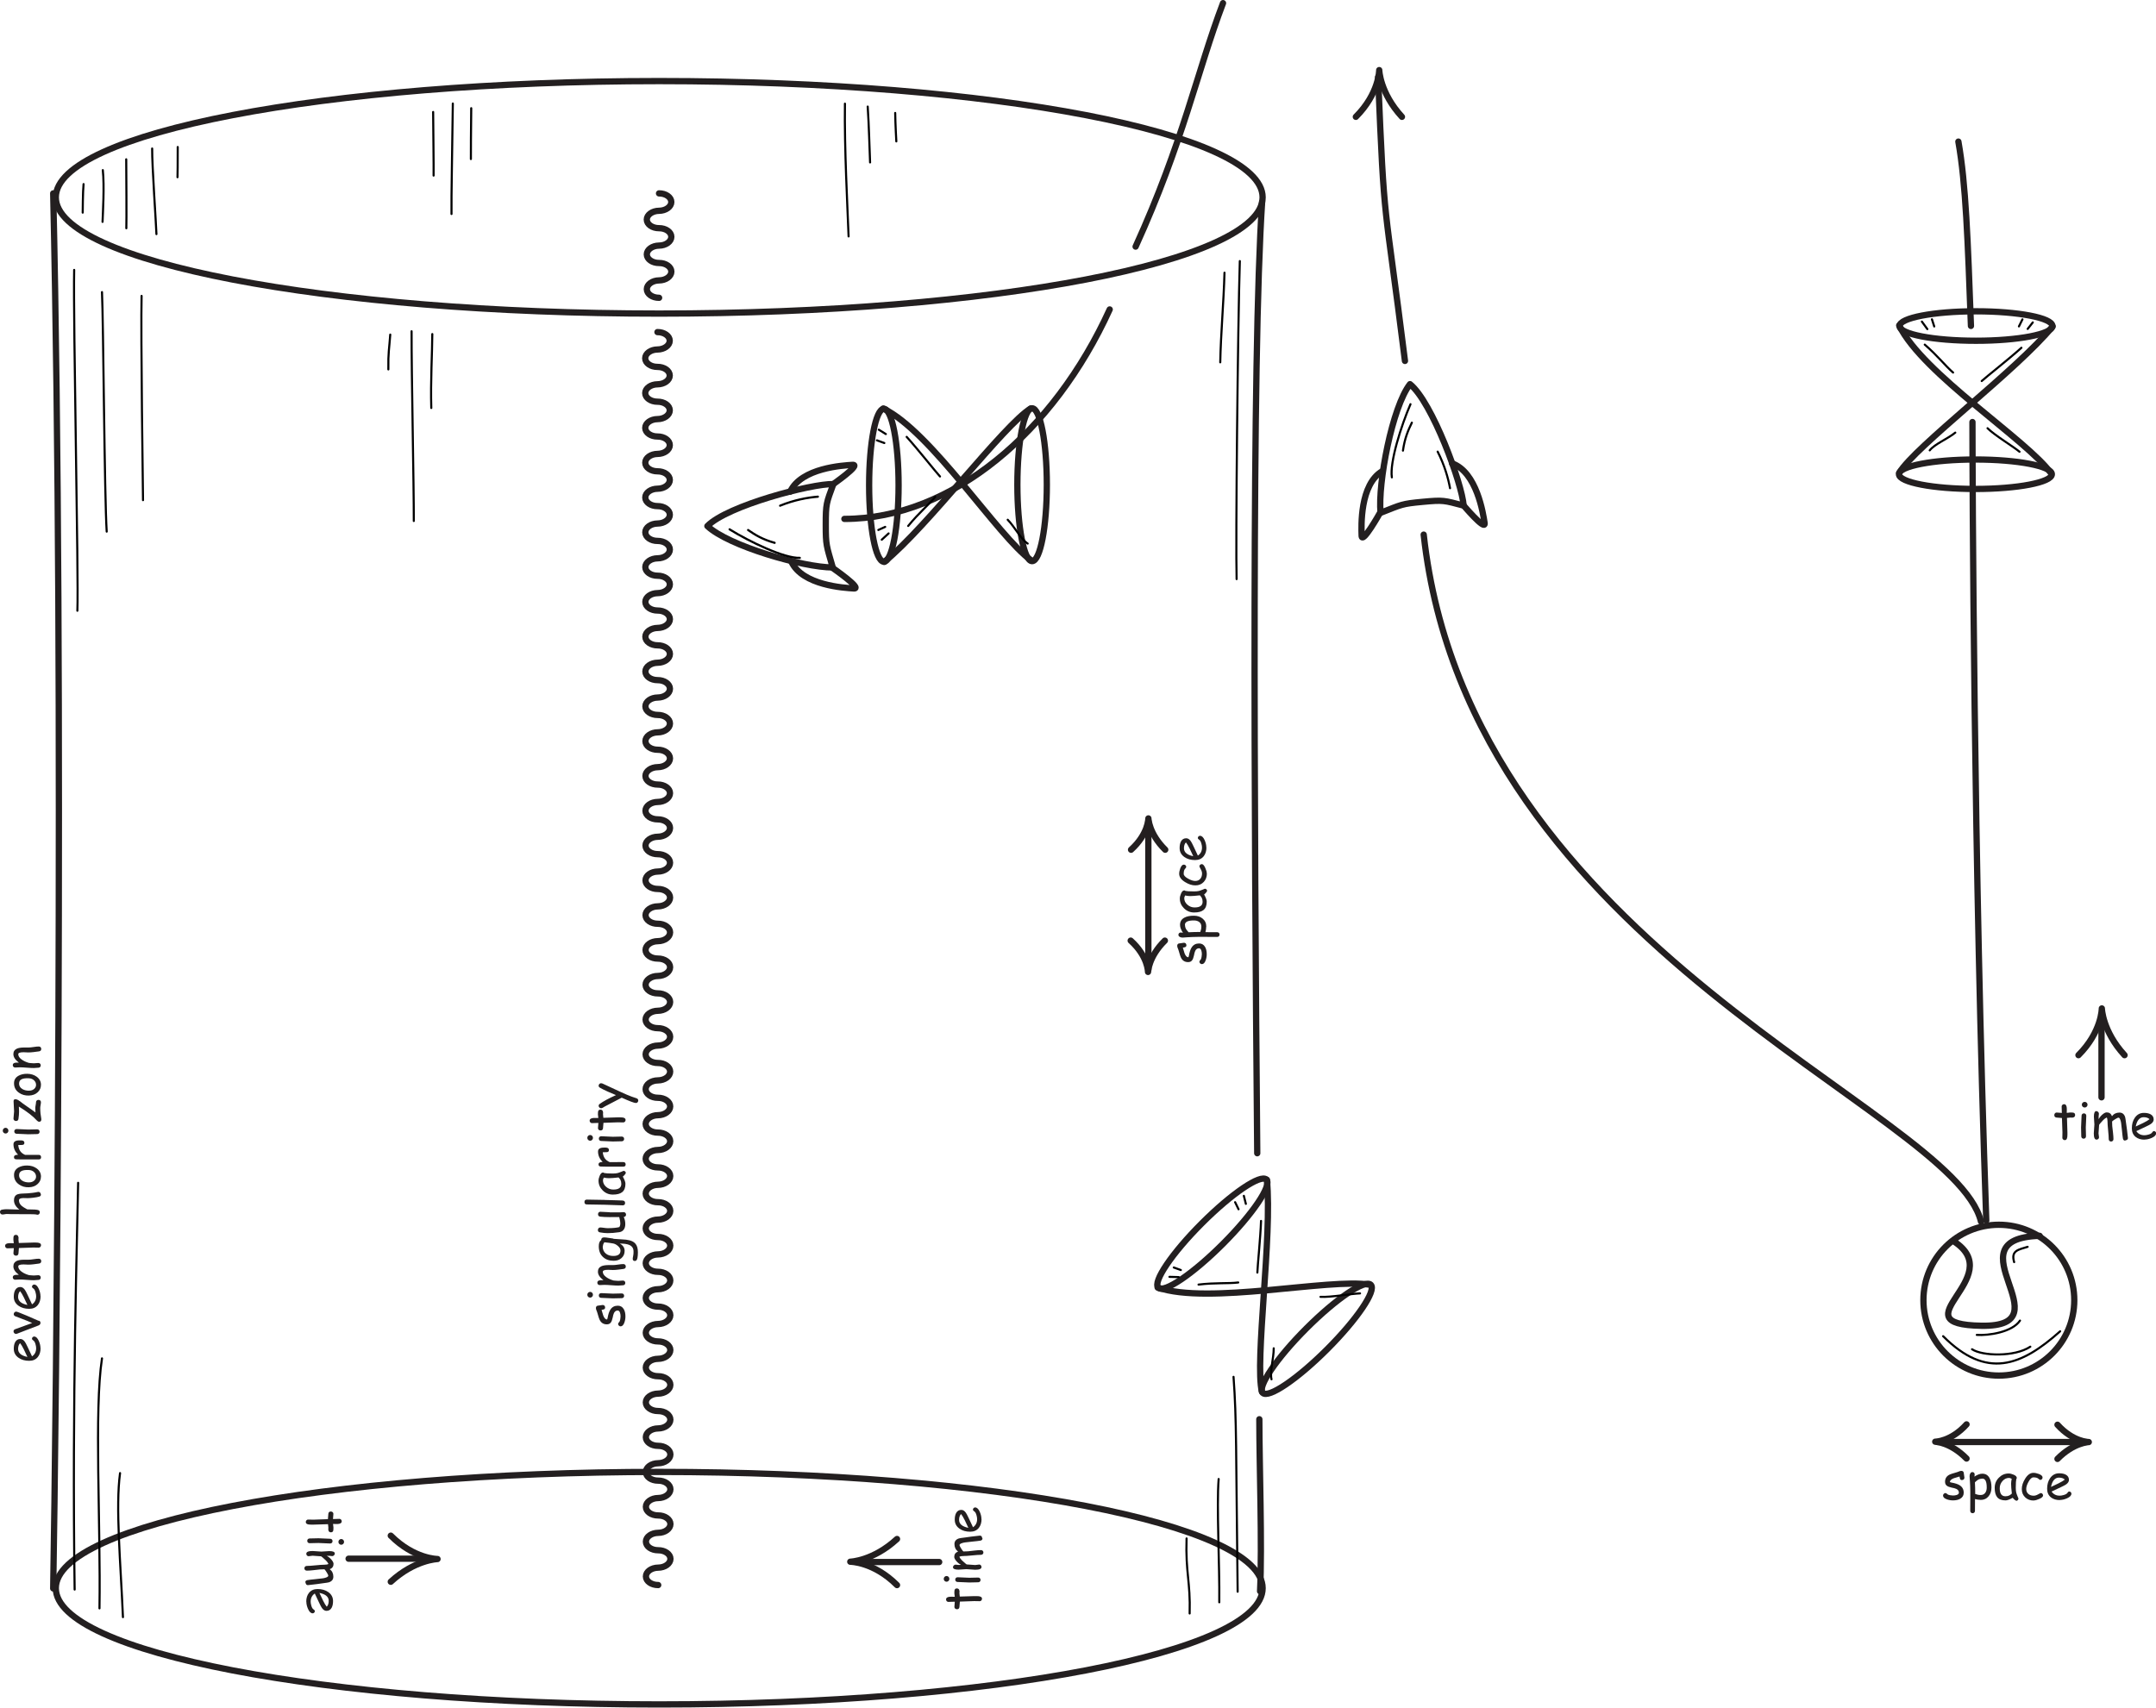 <?xml version="1.0" encoding="UTF-8" standalone="no"?>
<!DOCTYPE svg PUBLIC "-//W3C//DTD SVG 1.1//EN" "http://www.w3.org/Graphics/SVG/1.1/DTD/svg11.dtd">
<svg width="100%" height="100%" viewBox="0 0 2144 1699" version="1.1" xmlns="http://www.w3.org/2000/svg" xmlns:xlink="http://www.w3.org/1999/xlink" xml:space="preserve" xmlns:serif="http://www.serif.com/" style="fill-rule:evenodd;clip-rule:evenodd;stroke-linecap:round;stroke-linejoin:round;stroke-miterlimit:2;">
    <g transform="matrix(1,0,0,1,-15.746,1.24176e-06)">
        <g transform="matrix(4.167,0,0,4.167,0,0)">
            <path d="M305.096,47.103C305.096,62.428 240.625,74.853 161.096,74.853C81.567,74.853 17.096,62.428 17.096,47.103C17.096,31.777 81.567,19.353 161.096,19.353C240.625,19.353 305.096,31.777 305.096,47.103Z" style="fill:none;stroke:rgb(35,31,32);stroke-width:1.5px;"/>
        </g>
        <g transform="matrix(4.167,0,0,4.167,0,0)">
            <path d="M305.096,379.102C305.096,394.428 240.625,406.852 161.096,406.852C81.567,406.852 17.096,394.428 17.096,379.102C17.096,363.777 81.567,351.352 161.096,351.352C240.625,351.352 305.096,363.777 305.096,379.102Z" style="fill:none;stroke:rgb(35,31,32);stroke-width:1.5px;"/>
        </g>
        <g transform="matrix(4.167,0,0,4.167,0,0)">
            <path d="M16.476,46.162C19.162,164.993 17.148,340.219 16.476,379.158" style="fill:none;stroke:rgb(35,31,32);stroke-width:1.5px;"/>
        </g>
        <g transform="matrix(4.167,0,0,4.167,0,0)">
            <path d="M304.314,338.778C304.314,349.778 305.008,368.691 304.49,379.829" style="fill:none;stroke:rgb(35,31,32);stroke-width:1.5px;"/>
        </g>
        <g transform="matrix(4.167,0,0,4.167,0,0)">
            <path d="M304.979,48.176C302.505,85.286 303.072,192.521 303.814,275.278" style="fill:none;stroke:rgb(35,31,32);stroke-width:1.5px;"/>
        </g>
        <g transform="matrix(4.167,0,0,4.167,0,0)">
            <path d="M160.678,79.272C162.283,79.261 163.605,80.189 163.606,81.329C163.607,82.468 162.286,83.415 160.681,83.426C159.075,83.437 157.755,84.384 157.755,85.523C157.756,86.662 159.078,87.591 160.683,87.58C162.288,87.569 163.61,88.497 163.611,89.637C163.612,90.776 162.291,91.723 160.686,91.734C159.08,91.745 157.76,92.692 157.76,93.831C157.761,94.97 159.083,95.899 160.688,95.888C162.293,95.877 163.615,96.805 163.616,97.945C163.616,99.084 162.296,100.031 160.69,100.042C159.085,100.053 157.764,101 157.765,102.139C157.766,103.278 159.088,104.207 160.693,104.196C162.298,104.185 163.62,105.113 163.621,106.252C163.621,107.392 162.301,108.339 160.695,108.35C159.09,108.361 157.769,109.308 157.77,110.447C157.771,111.586 159.092,112.515 160.698,112.504C162.303,112.493 163.625,113.421 163.626,114.56C163.626,115.7 162.306,116.646 160.7,116.658C159.095,116.669 157.774,117.615 157.775,118.755C157.776,119.894 159.097,120.823 160.703,120.811C162.308,120.8 163.63,121.729 163.631,122.868C163.631,124.008 162.31,124.954 160.705,124.965C159.1,124.977 157.779,125.923 157.78,127.063C157.78,128.202 159.102,129.13 160.708,129.119C162.313,129.108 163.635,130.037 163.635,131.176C163.636,132.315 162.315,133.262 160.71,133.273C159.105,133.284 157.784,134.231 157.785,135.371C157.785,136.51 159.107,137.438 160.713,137.427C162.318,137.416 163.64,138.345 163.64,139.484C163.641,140.623 162.32,141.57 160.715,141.581C159.11,141.592 157.789,142.539 157.79,143.678C157.79,144.818 159.112,145.746 160.717,145.735C162.323,145.724 163.645,146.653 163.645,147.792C163.646,148.931 162.325,149.878 160.72,149.889C159.115,149.9 157.794,150.847 157.795,151.986C157.795,153.126 159.117,154.054 160.722,154.043C162.328,154.032 163.649,154.961 163.65,156.1C163.651,157.239 162.33,158.186 160.725,158.197C159.119,158.208 157.799,159.155 157.799,160.294C157.8,161.433 159.122,162.362 160.727,162.351C162.333,162.34 163.654,163.268 163.655,164.408C163.656,165.547 162.335,166.494 160.73,166.505C159.124,166.516 157.804,167.463 157.804,168.602C157.805,169.741 159.127,170.67 160.732,170.659C162.338,170.648 163.659,171.576 163.66,172.716C163.661,173.855 162.34,174.802 160.735,174.813C159.129,174.824 157.809,175.771 157.809,176.91C157.81,178.049 159.132,178.978 160.737,178.967C162.342,178.956 163.664,179.884 163.665,181.024C163.666,182.163 162.345,183.11 160.74,183.121C159.134,183.132 157.814,184.079 157.814,185.218C157.815,186.357 159.137,187.286 160.742,187.275C162.347,187.264 163.669,188.192 163.67,189.331C163.67,190.471 162.35,191.418 160.744,191.429C159.139,191.44 157.818,192.386 157.819,193.526C157.82,194.665 159.142,195.594 160.747,195.583C162.352,195.571 163.674,196.5 163.675,197.639C163.675,198.779 162.355,199.725 160.749,199.736C159.144,199.748 157.823,200.694 157.824,201.834C157.825,202.973 159.146,203.901 160.752,203.89C162.357,203.879 163.679,204.808 163.68,205.947C163.68,207.086 162.36,208.033 160.754,208.044C159.149,208.055 157.828,209.002 157.829,210.142C157.83,211.281 159.151,212.209 160.757,212.198C162.362,212.187 163.684,213.116 163.685,214.255C163.685,215.394 162.365,216.341 160.759,216.352C159.154,216.363 157.833,217.31 157.834,218.449C157.835,219.589 159.156,220.517 160.762,220.506C162.367,220.495 163.689,221.424 163.689,222.563C163.69,223.702 162.369,224.649 160.764,224.66C159.159,224.671 157.838,225.618 157.839,226.757C157.839,227.897 159.161,228.825 160.767,228.814C162.372,228.803 163.694,229.732 163.694,230.871C163.695,232.01 162.374,232.957 160.769,232.968C159.164,232.979 157.843,233.926 157.844,235.065C157.844,236.205 159.166,237.133 160.771,237.122C162.377,237.111 163.699,238.039 163.699,239.179C163.7,240.318 162.379,241.265 160.774,241.276C159.169,241.287 157.848,242.234 157.849,243.373C157.849,244.512 159.171,245.441 160.776,245.43C162.382,245.419 163.704,246.347 163.704,247.487C163.705,248.626 162.384,249.573 160.779,249.584C159.174,249.595 157.853,250.542 157.854,251.681C157.854,252.82 159.176,253.749 160.781,253.738C162.387,253.727 163.708,254.655 163.709,255.795C163.71,256.934 162.389,257.881 160.784,257.892C159.178,257.903 157.858,258.85 157.858,259.989C157.859,261.128 159.181,262.057 160.786,262.046C162.392,262.035 163.713,262.963 163.714,264.102C163.715,265.242 162.394,266.189 160.789,266.2C159.183,266.211 157.863,267.157 157.863,268.297C157.864,269.436 159.186,270.365 160.791,270.354C162.396,270.342 163.718,271.271 163.719,272.41C163.72,273.55 162.399,274.496 160.794,274.507C159.188,274.519 157.868,275.465 157.868,276.605C157.869,277.744 159.191,278.673 160.796,278.661C162.401,278.65 163.723,279.579 163.724,280.718C163.725,281.857 162.404,282.804 160.798,282.815C159.193,282.826 157.872,283.773 157.873,284.913C157.874,286.052 159.196,286.98 160.801,286.969C162.406,286.958 163.728,287.887 163.729,289.026C163.729,290.165 162.409,291.112 160.803,291.123C159.198,291.134 157.877,292.081 157.878,293.22C157.879,294.36 159.201,295.288 160.806,295.277C162.411,295.266 163.733,296.195 163.734,297.334C163.734,298.473 162.414,299.42 160.808,299.431C159.203,299.442 157.882,300.389 157.883,301.528C157.884,302.668 159.205,303.596 160.811,303.585C162.416,303.574 163.738,304.503 163.739,305.642C163.739,306.781 162.419,307.728 160.813,307.739C159.208,307.75 157.887,308.697 157.888,309.836C157.889,310.976 159.21,311.904 160.816,311.893C162.421,311.882 163.743,312.81 163.743,313.95C163.744,315.089 162.423,316.036 160.818,316.047C159.213,316.058 157.892,317.005 157.893,318.144C157.893,319.283 159.215,320.212 160.821,320.201C162.426,320.19 163.748,321.118 163.748,322.258C163.749,323.397 162.428,324.344 160.823,324.355C159.218,324.366 157.897,325.313 157.898,326.452C157.898,327.591 159.22,328.52 160.825,328.509C162.431,328.498 163.753,329.426 163.753,330.566C163.754,331.705 162.433,332.652 160.828,332.663C159.223,332.674 157.902,333.621 157.903,334.76C157.903,335.899 159.225,336.828 160.83,336.817C162.436,336.806 163.758,337.734 163.758,338.873C163.759,340.013 162.438,340.96 160.833,340.971C159.228,340.982 157.907,341.928 157.908,343.068C157.908,344.207 159.23,345.136 160.835,345.125C162.441,345.113 163.762,346.042 163.763,347.181C163.764,348.321 162.443,349.267 160.838,349.279C159.232,349.29 157.912,350.236 157.912,351.376C157.913,352.515 159.235,353.444 160.84,353.432C162.446,353.421 163.767,354.35 163.768,355.489C163.769,356.629 162.448,357.575 160.843,357.586C159.237,357.597 157.917,358.544 157.917,359.684C157.918,360.823 159.24,361.751 160.845,361.74C162.45,361.729 163.772,362.658 163.773,363.797C163.774,364.936 162.453,365.883 160.848,365.894C159.242,365.905 157.922,366.852 157.922,367.991C157.923,369.131 159.245,370.059 160.85,370.048C162.455,370.037 163.777,370.966 163.778,372.105C163.779,373.244 162.458,374.191 160.853,374.202C159.247,374.213 157.927,375.16 157.927,376.299C157.928,377.439 159.25,378.367 160.855,378.356" style="fill:none;stroke:rgb(35,31,32);stroke-width:1.5px;"/>
        </g>
        <g transform="matrix(4.167,0,0,4.167,0,0)">
            <path d="M161.056,46.162C162.662,46.151 163.983,47.08 163.984,48.219C163.985,49.358 162.664,50.305 161.059,50.316C159.453,50.327 158.133,51.274 158.133,52.413C158.134,53.553 159.456,54.481 161.061,54.47C162.667,54.459 163.988,55.388 163.989,56.527C163.99,57.666 162.669,58.613 161.064,58.624C159.458,58.635 158.138,59.582 158.138,60.721C158.139,61.861 159.461,62.789 161.066,62.778C162.671,62.767 163.993,63.696 163.994,64.835C163.995,65.974 162.674,66.921 161.069,66.932C159.463,66.943 158.143,67.89 158.143,69.029C158.144,70.169 159.466,71.097 161.071,71.086" style="fill:none;stroke:rgb(35,31,32);stroke-width:1.5px;"/>
        </g>
        <g transform="matrix(4.167,0,0,4.167,0,0)">
            <path d="M493.577,77.822C493.577,79.764 485.409,81.338 475.334,81.338C465.259,81.338 457.092,79.764 457.092,77.822C457.092,75.881 465.259,74.307 475.334,74.307C485.409,74.307 493.577,75.881 493.577,77.822Z" style="fill:none;stroke:rgb(35,31,32);stroke-width:1.5px;"/>
        </g>
        <g transform="matrix(4.167,0,0,4.167,0,0)">
            <path d="M493.443,113.2C493.443,115.141 485.276,116.715 475.201,116.715C465.126,116.715 456.958,115.141 456.958,113.2C456.958,111.258 465.126,109.684 475.201,109.684C485.276,109.684 493.443,111.258 493.443,113.2Z" style="fill:none;stroke:rgb(35,31,32);stroke-width:1.5px;"/>
        </g>
        <g transform="matrix(4.167,0,0,4.167,0,0)">
            <path d="M457.01,77.685C462.598,89.218 487.566,105.031 493.273,112.997" style="fill:none;stroke:rgb(35,31,32);stroke-width:1.5px;"/>
        </g>
        <g transform="matrix(4.167,0,0,4.167,0,0)">
            <path d="M457.01,112.878C460.814,106.576 485.188,88.266 493.629,77.923" style="fill:none;stroke:rgb(35,31,32);stroke-width:1.5px;"/>
        </g>
        <g transform="matrix(4.167,0,0,4.167,0,0)">
            <path d="M305.998,281.574C307.371,282.947 302.709,289.835 295.585,296.959C288.461,304.083 281.573,308.746 280.2,307.373C278.827,306 283.489,299.112 290.613,291.988C297.737,284.864 304.626,280.201 305.998,281.574Z" style="fill:none;stroke:rgb(35,31,32);stroke-width:1.5px;"/>
        </g>
        <g transform="matrix(4.167,0,0,4.167,0,0)">
            <path d="M330.919,306.684C332.292,308.057 327.63,314.945 320.506,322.069C313.382,329.193 306.494,333.855 305.121,332.482C303.748,331.11 308.41,324.221 315.534,317.097C322.658,309.973 329.546,305.311 330.919,306.684Z" style="fill:none;stroke:rgb(35,31,32);stroke-width:1.5px;"/>
        </g>
        <g transform="matrix(4.167,0,0,4.167,0,0)">
            <path d="M280.048,307.334C292.155,311.537 320.991,305.064 330.66,306.661" style="fill:none;stroke:rgb(35,31,32);stroke-width:1.5px;"/>
        </g>
        <g transform="matrix(4.167,0,0,4.167,0,0)">
            <path d="M304.934,332.219C303.168,325.073 307.456,294.891 306.111,281.608" style="fill:none;stroke:rgb(35,31,32);stroke-width:1.5px;"/>
        </g>
        <g transform="matrix(4.167,0,0,4.167,0,0)">
            <path d="M214.706,134.079C216.648,134.079 218.222,125.911 218.222,115.836C218.222,105.761 216.648,97.593 214.706,97.593C212.764,97.593 211.191,105.761 211.191,115.836C211.191,125.911 212.764,134.079 214.706,134.079Z" style="fill:none;stroke:rgb(35,31,32);stroke-width:1.5px;"/>
        </g>
        <g transform="matrix(4.167,0,0,4.167,0,0)">
            <path d="M250.083,133.945C252.025,133.945 253.599,125.778 253.599,115.703C253.599,105.627 252.025,97.46 250.083,97.46C248.142,97.46 246.568,105.627 246.568,115.703C246.568,125.778 248.142,133.945 250.083,133.945Z" style="fill:none;stroke:rgb(35,31,32);stroke-width:1.5px;"/>
        </g>
        <g transform="matrix(4.167,0,0,4.167,0,0)">
            <path d="M214.568,97.511C226.101,103.099 241.914,128.068 249.88,133.775" style="fill:none;stroke:rgb(35,31,32);stroke-width:1.5px;"/>
        </g>
        <g transform="matrix(4.167,0,0,4.167,0,0)">
            <path d="M249.761,97.511C243.46,101.316 225.15,125.69 214.806,134.131" style="fill:none;stroke:rgb(35,31,32);stroke-width:1.5px;"/>
        </g>
        <g transform="matrix(4.167,0,0,4.167,0,0)">
            <path d="M148.188,312.069C148.188,312.285 148.116,312.429 147.972,312.513C147.864,312.573 147.66,312.621 147.336,312.669C147.408,312.969 147.54,313.413 147.744,314.025C147.996,314.661 148.296,314.973 148.668,314.973C148.716,314.853 148.752,314.745 148.776,314.625C148.932,313.725 149.148,313.065 149.436,312.621C149.844,311.985 150.432,311.673 151.212,311.673C151.848,311.673 152.316,311.949 152.64,312.501C152.904,312.957 153.036,313.521 153.036,314.229C153.036,314.745 152.952,315.225 152.784,315.693C152.568,316.305 152.268,316.605 151.872,316.605C151.716,316.605 151.584,316.545 151.464,316.425C151.344,316.305 151.284,316.173 151.284,316.017C151.284,315.897 151.38,315.741 151.572,315.549C151.668,315.453 151.74,315.249 151.8,314.913C151.848,314.649 151.872,314.433 151.872,314.253C151.872,313.917 151.836,313.629 151.752,313.377C151.632,313.005 151.452,312.825 151.2,312.825C150.66,312.825 150.312,313.185 150.12,313.929L149.988,314.541C149.868,315.069 149.736,315.429 149.58,315.645C149.364,315.969 149.04,316.125 148.596,316.125C147.768,316.125 147.192,315.741 146.844,314.961C146.736,314.721 146.616,314.349 146.472,313.833C146.328,313.317 146.208,312.957 146.1,312.729C146.028,312.573 145.992,312.405 145.992,312.213C145.992,312.045 146.04,311.913 146.148,311.805C146.256,311.697 146.4,311.649 146.58,311.649C146.7,311.649 146.868,311.625 147.084,311.577C147.3,311.529 147.468,311.505 147.588,311.505C147.768,311.505 147.912,311.553 148.02,311.661C148.128,311.769 148.176,311.901 148.176,312.069L148.188,312.069Z" style="fill:rgb(35,31,32);fill-rule:nonzero;"/>
        </g>
        <g transform="matrix(4.167,0,0,4.167,0,0)">
            <path d="M145.284,309.059C145.284,309.251 145.224,309.407 145.092,309.539C144.96,309.671 144.804,309.743 144.612,309.743C144.42,309.743 144.264,309.671 144.132,309.539C144,309.407 143.94,309.251 143.94,309.059C143.94,308.867 144,308.711 144.132,308.579C144.264,308.447 144.42,308.375 144.612,308.375C144.804,308.375 144.96,308.447 145.092,308.579C145.224,308.711 145.284,308.867 145.284,309.059ZM150.036,308.795C150.276,308.795 150.624,308.783 151.092,308.771C151.56,308.759 151.908,308.747 152.148,308.747C152.316,308.747 152.46,308.795 152.568,308.903C152.676,309.011 152.724,309.143 152.724,309.311C152.724,309.479 152.676,309.611 152.568,309.719C152.46,309.827 152.316,309.875 152.148,309.875C151.908,309.875 151.56,309.887 151.092,309.899C150.624,309.911 150.276,309.923 150.036,309.923C149.664,309.923 149.208,309.899 148.656,309.863C148.104,309.827 147.648,309.803 147.276,309.803C147.096,309.803 146.952,309.755 146.844,309.647C146.736,309.539 146.688,309.407 146.688,309.239C146.688,309.071 146.736,308.939 146.844,308.831C146.952,308.723 147.096,308.675 147.276,308.675C147.648,308.675 148.104,308.699 148.656,308.735C149.208,308.771 149.664,308.795 150.036,308.795Z" style="fill:rgb(35,31,32);fill-rule:nonzero;"/>
        </g>
        <g transform="matrix(4.167,0,0,4.167,0,0)">
            <path d="M153.12,302.325C153.12,302.661 152.94,302.853 152.568,302.901L151.284,303.069C150.828,303.129 150.408,303.153 150.012,303.153C149.904,303.153 149.724,303.141 149.46,303.129C149.196,303.117 149.016,303.105 148.908,303.105C148.056,303.105 147.636,303.261 147.636,303.573C147.636,304.017 147.888,304.425 148.416,304.821C148.896,305.181 149.484,305.457 150.216,305.661C150.372,305.673 150.564,305.685 150.792,305.709C150.984,305.733 151.176,305.745 151.356,305.745C151.476,305.745 151.644,305.733 151.884,305.709C152.124,305.685 152.292,305.673 152.412,305.673C152.592,305.673 152.736,305.721 152.844,305.829C152.952,305.937 153,306.069 153,306.237C153,306.405 152.952,306.537 152.844,306.645C152.736,306.753 152.592,306.801 152.412,306.801C152.292,306.801 152.124,306.813 151.884,306.837C151.644,306.861 151.476,306.873 151.356,306.873C150.948,306.873 150.396,306.849 149.676,306.789C148.956,306.729 148.404,306.705 147.996,306.705C147.876,306.705 147.696,306.717 147.444,306.729C147.192,306.741 147.012,306.753 146.892,306.753C146.724,306.753 146.592,306.693 146.484,306.585C146.376,306.477 146.328,306.345 146.328,306.177C146.328,305.817 146.58,305.625 147.096,305.589L147.78,305.577C146.904,304.917 146.472,304.257 146.472,303.561C146.472,302.937 146.748,302.505 147.3,302.253C147.672,302.085 148.212,301.989 148.932,301.977L150.06,301.977C150.384,301.977 150.792,301.941 151.308,301.857C151.824,301.773 152.232,301.737 152.556,301.737C152.724,301.737 152.856,301.797 152.964,301.905C153.072,302.013 153.12,302.145 153.12,302.313L153.12,302.325Z" style="fill:rgb(35,31,32);fill-rule:nonzero;"/>
        </g>
        <g transform="matrix(4.167,0,0,4.167,0,0)">
            <path d="M150.18,295.708L152.148,295.84C152.94,295.864 153.564,295.948 154.068,296.08C154.704,296.26 155.16,296.536 155.46,296.92C155.832,297.388 156.012,298.06 156.012,298.948C156.012,299.476 155.976,299.908 155.904,300.268C155.808,300.76 155.604,301 155.292,301C154.944,301 154.776,300.832 154.776,300.484C154.776,300.34 154.812,300.112 154.884,299.776C154.956,299.44 154.98,299.08 154.968,298.684C154.956,297.928 154.596,297.424 153.876,297.136C153.396,296.944 152.676,296.848 151.68,296.836C152.076,297.052 152.364,297.304 152.556,297.592C152.748,297.88 152.844,298.204 152.844,298.576C152.844,299.284 152.604,299.848 152.112,300.292C151.62,300.736 151.008,300.952 150.228,300.952C149.16,300.952 148.32,300.652 147.672,300.04C147,299.416 146.676,298.576 146.676,297.484C146.676,297.112 146.724,296.812 146.82,296.56C146.916,296.308 147.06,296.128 147.252,295.996C147.264,295.576 147.492,295.372 147.948,295.372C148.224,295.372 148.584,295.408 149.052,295.492C149.592,295.588 149.952,295.636 150.144,295.648L150.18,295.708ZM147.612,297.532C147.612,298.276 147.864,298.84 148.38,299.248C148.848,299.62 149.424,299.8 150.144,299.8C150.72,299.8 151.14,299.692 151.428,299.476C151.716,299.26 151.86,298.948 151.86,298.516C151.86,298.12 151.644,297.748 151.2,297.376C150.792,297.04 150.396,296.848 149.988,296.8C149.568,296.716 148.92,296.632 148.008,296.536C147.888,296.692 147.804,296.848 147.744,297.016C147.684,297.184 147.66,297.352 147.66,297.532L147.612,297.532Z" style="fill:rgb(35,31,32);fill-rule:nonzero;"/>
        </g>
        <g transform="matrix(4.167,0,0,4.167,0,0)">
            <path d="M149.28,289.387L151.824,289.387C151.908,289.387 152.04,289.375 152.22,289.363C152.4,289.351 152.532,289.339 152.616,289.339C152.784,289.339 152.916,289.399 153.024,289.519C153.132,289.639 153.18,289.771 153.18,289.939C153.18,290.239 153,290.431 152.628,290.515C152.88,291.007 153,291.559 153,292.195C153,292.711 152.892,293.131 152.664,293.467C152.412,293.839 152.052,294.055 151.572,294.127C150.528,294.283 149.616,294.355 148.8,294.355C148.26,294.355 147.66,294.295 146.976,294.175C146.628,294.115 146.46,293.935 146.46,293.611C146.46,293.443 146.508,293.299 146.616,293.179C146.724,293.059 146.856,292.999 147.024,292.999C147.204,292.999 147.492,293.023 147.888,293.083C148.284,293.143 148.584,293.167 148.788,293.167C149.448,293.167 150,293.143 150.468,293.095C150.936,293.047 151.308,292.987 151.596,292.903C151.668,292.771 151.716,292.651 151.752,292.531C151.788,292.411 151.812,292.291 151.812,292.171C151.812,291.643 151.728,291.103 151.56,290.515L150.372,290.515L149.232,290.527C148.38,290.527 147.66,290.491 147.036,290.419C146.676,290.371 146.496,290.179 146.496,289.843C146.496,289.675 146.544,289.531 146.652,289.411C146.76,289.291 146.892,289.243 147.06,289.255L149.28,289.363L149.28,289.387Z" style="fill:rgb(35,31,32);fill-rule:nonzero;"/>
        </g>
        <g transform="matrix(4.167,0,0,4.167,0,0)">
            <path d="M148.092,286.435L151.008,286.519C151.32,286.519 151.764,286.531 152.364,286.567C152.76,286.603 152.952,286.795 152.952,287.143C152.952,287.527 152.76,287.719 152.364,287.719C151.884,287.719 151.188,287.695 150.228,287.647C149.268,287.599 148.572,287.575 148.092,287.575C147.468,287.575 146.772,287.563 145.968,287.539C145.164,287.515 144.468,287.503 143.844,287.503C143.448,287.503 143.256,287.311 143.256,286.927C143.256,286.543 143.448,286.351 143.844,286.351C144.468,286.351 145.164,286.363 145.968,286.387C146.772,286.411 147.468,286.423 148.092,286.423L148.092,286.435Z" style="fill:rgb(35,31,32);fill-rule:nonzero;"/>
        </g>
        <g transform="matrix(4.167,0,0,4.167,0,0)">
            <path d="M153.084,280.063C153.084,280.135 153,280.267 152.832,280.459C152.676,280.639 152.532,280.771 152.412,280.855C152.616,281.227 152.772,281.551 152.88,281.839C152.988,282.127 153.036,282.367 153.036,282.559C153.036,283.483 152.784,284.143 152.268,284.563C151.776,284.959 151.044,285.151 150.036,285.151C149.088,285.151 148.296,284.827 147.624,284.167C146.952,283.507 146.616,282.739 146.616,281.827C146.616,281.479 146.7,281.107 146.88,280.687C147.096,280.147 147.36,279.883 147.672,279.883C147.78,279.883 147.876,279.919 147.96,280.003C148.104,280.039 148.344,280.063 148.692,280.087C149.04,280.111 149.472,280.123 150.012,280.123C150.504,280.123 150.876,280.087 151.164,280.015C151.332,279.979 151.668,279.859 152.184,279.655C152.256,279.631 152.352,279.583 152.484,279.523L152.58,279.487C152.736,279.487 152.868,279.535 152.976,279.643C153.084,279.751 153.132,279.871 153.132,280.015L153.084,280.063ZM149.064,281.239C148.896,281.239 148.716,281.227 148.512,281.203C148.308,281.179 148.104,281.143 147.876,281.095C147.804,281.239 147.756,281.359 147.72,281.467C147.684,281.575 147.672,281.659 147.672,281.719C147.672,282.331 147.912,282.847 148.416,283.291C148.92,283.735 149.484,283.951 150.132,283.951C150.78,283.951 151.248,283.843 151.572,283.615C151.896,283.387 152.052,283.051 152.052,282.595C152.052,282.223 151.98,281.911 151.848,281.647C151.776,281.503 151.632,281.311 151.404,281.059C150.36,281.179 149.592,281.239 149.076,281.239L149.064,281.239Z" style="fill:rgb(35,31,32);fill-rule:nonzero;"/>
        </g>
        <g transform="matrix(4.167,0,0,4.167,0,0)">
            <path d="M148.368,273.933C148.86,273.957 149.1,274.149 149.1,274.521C149.1,274.857 148.908,275.025 148.524,275.025C148.452,275.025 148.32,275.025 148.116,275.037L147.624,275.049C147.696,275.673 147.864,276.165 148.14,276.537C148.392,276.885 148.764,277.173 149.28,277.401L152.496,277.389C152.892,277.389 153.084,277.581 153.084,277.965C153.084,278.313 152.892,278.481 152.496,278.481L148.38,278.481C148.248,278.481 148.056,278.481 147.792,278.469C147.528,278.457 147.336,278.457 147.204,278.457C146.808,278.457 146.616,278.289 146.616,277.941C146.616,277.557 146.94,277.365 147.588,277.365C146.856,276.609 146.496,275.793 146.496,274.869C146.496,274.545 146.616,274.317 146.856,274.161C147.096,274.005 147.444,273.933 147.924,273.933L148.368,273.933Z" style="fill:rgb(35,31,32);fill-rule:nonzero;"/>
        </g>
        <g transform="matrix(4.167,0,0,4.167,0,0)">
            <path d="M145.284,271.612C145.284,271.804 145.224,271.96 145.092,272.092C144.96,272.224 144.804,272.296 144.612,272.296C144.42,272.296 144.264,272.224 144.132,272.092C144,271.96 143.94,271.804 143.94,271.612C143.94,271.42 144,271.264 144.132,271.132C144.264,271 144.42,270.928 144.612,270.928C144.804,270.928 144.96,271 145.092,271.132C145.224,271.264 145.284,271.42 145.284,271.612ZM150.036,271.348C150.276,271.348 150.624,271.336 151.092,271.324C151.56,271.312 151.908,271.3 152.148,271.3C152.316,271.3 152.46,271.348 152.568,271.456C152.676,271.564 152.724,271.696 152.724,271.864C152.724,272.032 152.676,272.164 152.568,272.272C152.46,272.38 152.316,272.428 152.148,272.428C151.908,272.428 151.56,272.44 151.092,272.452C150.624,272.464 150.276,272.476 150.036,272.476C149.664,272.476 149.208,272.452 148.656,272.416C148.104,272.38 147.648,272.356 147.276,272.356C147.096,272.356 146.952,272.308 146.844,272.2C146.736,272.092 146.688,271.96 146.688,271.792C146.688,271.624 146.736,271.492 146.844,271.384C146.952,271.276 147.096,271.228 147.276,271.228C147.648,271.228 148.104,271.252 148.656,271.288C149.208,271.324 149.664,271.348 150.036,271.348Z" style="fill:rgb(35,31,32);fill-rule:nonzero;"/>
        </g>
        <g transform="matrix(4.167,0,0,4.167,0,0)">
            <path d="M147.708,265.442C147.708,265.526 147.708,265.622 147.696,265.73C147.684,265.838 147.684,265.934 147.684,266.018C147.684,266.114 147.708,266.378 147.768,266.822L151.236,266.714L151.788,266.714C152.652,266.702 153.072,266.906 153.072,267.338C153.072,267.494 153.024,267.626 152.916,267.746C152.808,267.866 152.688,267.926 152.532,267.926C152.388,267.926 152.172,267.926 151.872,267.914C151.572,267.902 151.356,267.902 151.212,267.902L147.792,268.022C147.78,268.31 147.744,268.742 147.684,269.33C147.636,269.678 147.444,269.846 147.096,269.846C146.928,269.846 146.784,269.798 146.664,269.69C146.544,269.582 146.484,269.45 146.484,269.282L146.58,268.046C146.376,268.046 146.112,268.058 145.776,268.07C145.44,268.082 145.2,268.094 145.056,268.094C144.888,268.094 144.756,268.034 144.648,267.914C144.54,267.794 144.492,267.662 144.492,267.494C144.492,267.134 144.78,266.93 145.356,266.87C145.5,266.858 145.668,266.858 145.872,266.858L146.208,266.87L146.568,266.87C146.508,266.378 146.472,266.102 146.472,266.03C146.472,265.622 146.496,265.358 146.532,265.238C146.616,264.998 146.796,264.878 147.084,264.878C147.252,264.878 147.396,264.926 147.504,265.034C147.612,265.142 147.672,265.274 147.672,265.442L147.708,265.442Z" style="fill:rgb(35,31,32);fill-rule:nonzero;"/>
        </g>
        <g transform="matrix(4.167,0,0,4.167,0,0)">
            <path d="M147.468,258.6L151.848,260.628C152.928,261.132 153.804,261.504 154.524,261.768L155.664,262.152C155.952,262.26 156.096,262.428 156.096,262.68C156.096,262.848 156.048,262.992 155.94,263.112C155.832,263.232 155.7,263.292 155.544,263.292C155.148,263.292 154.032,262.872 152.148,262.02L148.116,264.12L147.684,264.384C147.504,264.492 147.36,264.54 147.24,264.54C147.084,264.54 146.94,264.48 146.82,264.36C146.7,264.24 146.64,264.108 146.64,263.952C146.64,263.772 146.712,263.64 146.844,263.544C147.768,262.872 149.064,262.176 150.78,261.408L148.764,260.544C148.056,260.232 147.468,259.932 146.964,259.644C146.748,259.524 146.64,259.368 146.64,259.164C146.64,259.008 146.7,258.864 146.82,258.744C146.94,258.624 147.072,258.564 147.228,258.564C147.312,258.564 147.408,258.588 147.516,258.636L147.468,258.6Z" style="fill:rgb(35,31,32);fill-rule:nonzero;"/>
        </g>
        <g transform="matrix(4.167,0,0,4.167,0,0)">
            <path d="M13.463,321.781C13.463,322.669 13.247,323.377 12.803,323.929C12.311,324.529 11.639,324.829 10.751,324.829C9.731,324.829 8.891,324.589 8.195,324.097C7.439,323.557 7.067,322.849 7.067,321.949C7.067,321.301 7.175,320.785 7.391,320.377C7.667,319.873 8.075,319.621 8.639,319.621C9.035,319.621 9.383,319.837 9.707,320.281C9.851,320.473 10.067,320.881 10.367,321.517L11.423,323.761C11.747,323.545 11.987,323.281 12.155,322.957C12.323,322.633 12.407,322.261 12.407,321.829C12.407,321.553 12.359,321.241 12.251,320.869C12.119,320.401 11.951,320.113 11.735,319.981C11.519,319.849 11.411,319.705 11.411,319.549C11.411,319.417 11.459,319.297 11.567,319.189C11.675,319.081 11.795,319.033 11.927,319.033C12.359,319.033 12.731,319.381 13.043,320.089C13.307,320.689 13.439,321.265 13.439,321.841L13.463,321.781ZM8.099,321.997C8.099,322.477 8.279,322.873 8.651,323.197C9.023,323.521 9.575,323.749 10.319,323.905L9.467,322.105C9.119,321.397 8.819,320.905 8.567,320.605C8.255,320.941 8.099,321.409 8.099,322.021L8.099,321.997Z" style="fill:rgb(35,31,32);fill-rule:nonzero;"/>
        </g>
        <g transform="matrix(4.167,0,0,4.167,0,0)">
            <path d="M12.899,315.243C13.259,315.255 13.439,315.435 13.439,315.783C13.439,316.071 13.271,316.275 12.935,316.407L10.559,317.307L7.871,318.351C7.763,318.387 7.679,318.411 7.595,318.411C7.439,318.411 7.307,318.351 7.187,318.231C7.067,318.111 7.007,317.967 7.007,317.811C7.007,317.571 7.127,317.403 7.367,317.295L11.459,315.807C10.835,315.507 9.947,315.147 8.747,314.703C8.435,314.595 8.003,314.427 7.427,314.199C7.175,314.079 7.055,313.911 7.055,313.683C7.055,313.527 7.115,313.383 7.235,313.263C7.355,313.143 7.487,313.083 7.643,313.083C7.787,313.083 8.615,313.395 10.151,314.043L12.911,315.243L12.899,315.243Z" style="fill:rgb(35,31,32);fill-rule:nonzero;"/>
        </g>
        <g transform="matrix(4.167,0,0,4.167,0,0)">
            <path d="M13.463,309.371C13.463,310.259 13.247,310.967 12.803,311.519C12.311,312.119 11.639,312.419 10.751,312.419C9.731,312.419 8.891,312.179 8.195,311.687C7.439,311.147 7.067,310.439 7.067,309.539C7.067,308.891 7.175,308.375 7.391,307.967C7.667,307.463 8.075,307.211 8.639,307.211C9.035,307.211 9.383,307.427 9.707,307.871C9.851,308.063 10.067,308.471 10.367,309.107L11.423,311.351C11.747,311.135 11.987,310.871 12.155,310.547C12.323,310.223 12.407,309.851 12.407,309.419C12.407,309.143 12.359,308.831 12.251,308.459C12.119,307.991 11.951,307.703 11.735,307.571C11.519,307.439 11.411,307.295 11.411,307.139C11.411,307.007 11.459,306.887 11.567,306.779C11.675,306.671 11.795,306.623 11.927,306.623C12.359,306.623 12.731,306.971 13.043,307.679C13.307,308.279 13.439,308.855 13.439,309.431L13.463,309.371ZM8.099,309.587C8.099,310.067 8.279,310.463 8.651,310.787C9.023,311.111 9.575,311.339 10.319,311.495L9.467,309.695C9.119,308.987 8.819,308.495 8.567,308.195C8.255,308.531 8.099,308.999 8.099,309.611L8.099,309.587Z" style="fill:rgb(35,31,32);fill-rule:nonzero;"/>
        </g>
        <g transform="matrix(4.167,0,0,4.167,0,0)">
            <path d="M13.619,301.045C13.619,301.381 13.439,301.573 13.067,301.621L11.783,301.789C11.327,301.849 10.907,301.873 10.511,301.873C10.403,301.873 10.223,301.861 9.959,301.849C9.695,301.837 9.515,301.825 9.407,301.825C8.555,301.825 8.135,301.981 8.135,302.293C8.135,302.737 8.387,303.145 8.915,303.541C9.395,303.901 9.983,304.177 10.715,304.381C10.871,304.393 11.063,304.405 11.291,304.429C11.483,304.453 11.675,304.465 11.855,304.465C11.975,304.465 12.143,304.453 12.383,304.429C12.623,304.405 12.791,304.393 12.911,304.393C13.091,304.393 13.235,304.441 13.343,304.549C13.451,304.657 13.499,304.789 13.499,304.957C13.499,305.125 13.451,305.257 13.343,305.365C13.235,305.473 13.091,305.521 12.911,305.521C12.791,305.521 12.623,305.533 12.383,305.557C12.143,305.581 11.975,305.593 11.855,305.593C11.447,305.593 10.895,305.569 10.175,305.509C9.455,305.449 8.903,305.425 8.495,305.425C8.375,305.425 8.195,305.437 7.943,305.449C7.691,305.461 7.511,305.473 7.391,305.473C7.223,305.473 7.091,305.413 6.983,305.305C6.875,305.197 6.827,305.065 6.827,304.897C6.827,304.537 7.079,304.345 7.595,304.309L8.279,304.297C7.403,303.637 6.971,302.977 6.971,302.281C6.971,301.657 7.247,301.225 7.799,300.973C8.171,300.805 8.711,300.709 9.431,300.697L10.559,300.697C10.883,300.697 11.291,300.661 11.807,300.577C12.323,300.493 12.731,300.457 13.055,300.457C13.223,300.457 13.355,300.517 13.463,300.625C13.571,300.733 13.619,300.865 13.619,301.033L13.619,301.045Z" style="fill:rgb(35,31,32);fill-rule:nonzero;"/>
        </g>
        <g transform="matrix(4.167,0,0,4.167,0,0)">
            <path d="M8.207,295.328C8.207,295.412 8.207,295.508 8.195,295.616C8.183,295.724 8.183,295.82 8.183,295.904C8.183,296 8.207,296.264 8.267,296.708L11.735,296.6L12.287,296.6C13.151,296.588 13.571,296.792 13.571,297.224C13.571,297.38 13.523,297.512 13.415,297.632C13.307,297.752 13.187,297.812 13.031,297.812C12.887,297.812 12.671,297.812 12.371,297.8C12.071,297.788 11.855,297.788 11.711,297.788L8.291,297.908C8.279,298.196 8.243,298.628 8.183,299.216C8.135,299.564 7.943,299.732 7.595,299.732C7.427,299.732 7.283,299.684 7.163,299.576C7.043,299.468 6.983,299.336 6.983,299.168L7.079,297.932C6.875,297.932 6.611,297.944 6.275,297.956C5.939,297.968 5.699,297.98 5.555,297.98C5.387,297.98 5.255,297.92 5.147,297.8C5.039,297.68 4.991,297.548 4.991,297.38C4.991,297.02 5.279,296.816 5.855,296.756C5.999,296.744 6.167,296.744 6.371,296.744L6.707,296.756L7.067,296.756C7.007,296.264 6.971,295.988 6.971,295.916C6.971,295.508 6.995,295.244 7.031,295.124C7.115,294.884 7.295,294.764 7.583,294.764C7.751,294.764 7.895,294.812 8.003,294.92C8.111,295.028 8.171,295.16 8.171,295.328L8.207,295.328Z" style="fill:rgb(35,31,32);fill-rule:nonzero;"/>
        </g>
        <g transform="matrix(4.167,0,0,4.167,0,0)">
            <path d="M13.559,285.104C13.559,285.38 13.415,285.56 13.115,285.644C12.791,285.74 12.347,285.824 11.747,285.896C11.171,285.968 10.715,286.004 10.343,286.004C10.235,286.004 10.079,286.004 9.875,285.992C9.671,285.98 9.515,285.98 9.407,285.98C8.663,285.98 8.303,286.16 8.303,286.532C8.303,287.036 8.519,287.468 8.975,287.864C9.203,288.068 9.635,288.332 10.283,288.68C11.783,288.68 12.647,288.74 12.923,288.86C13.163,288.968 13.283,289.136 13.283,289.364C13.283,289.52 13.235,289.664 13.127,289.784C13.019,289.904 12.887,289.964 12.731,289.964C12.671,289.964 12.587,289.952 12.467,289.916C12.371,289.88 12.095,289.856 11.615,289.844L10.751,289.832L6.443,289.82C5.951,289.796 5.627,289.784 5.459,289.784C5.255,289.784 5.075,289.808 4.895,289.844C4.715,289.88 4.535,289.904 4.343,289.904C4.175,289.904 4.043,289.844 3.935,289.724C3.827,289.604 3.779,289.472 3.779,289.304C3.779,288.98 3.947,288.8 4.295,288.74C4.679,288.68 5.015,288.644 5.327,288.644C5.735,288.644 6.155,288.656 6.599,288.68C7.031,288.704 7.451,288.716 7.883,288.716L8.399,288.716C7.967,288.392 7.655,288.056 7.439,287.684C7.223,287.312 7.115,286.928 7.115,286.52C7.115,285.872 7.319,285.428 7.739,285.188C8.039,285.02 8.531,284.924 9.239,284.9L10.355,284.852L11.579,284.732C12.035,284.672 12.431,284.612 12.779,284.528C12.851,284.516 12.911,284.504 12.959,284.504C13.115,284.504 13.247,284.564 13.355,284.684C13.463,284.804 13.511,284.948 13.511,285.116L13.559,285.104Z" style="fill:rgb(35,31,32);fill-rule:nonzero;"/>
        </g>
        <g transform="matrix(4.167,0,0,4.167,0,0)">
            <path d="M13.547,280.885C13.547,281.545 13.307,282.097 12.815,282.577C12.275,283.105 11.567,283.381 10.655,283.405C9.767,283.429 8.999,283.213 8.327,282.745C7.523,282.193 7.127,281.449 7.127,280.465C7.127,279.673 7.475,279.085 8.195,278.677C8.783,278.353 9.467,278.197 10.283,278.209C11.159,278.221 11.891,278.449 12.515,278.893C13.211,279.397 13.559,280.045 13.559,280.873L13.547,280.885ZM8.327,280.525C8.327,281.101 8.591,281.545 9.143,281.869C9.587,282.121 10.079,282.241 10.655,282.241C11.231,282.241 11.663,282.085 11.987,281.773C12.251,281.509 12.383,281.209 12.383,280.861C12.383,280.453 12.239,280.105 11.939,279.805C11.603,279.469 11.171,279.301 10.607,279.277C9.083,279.217 8.339,279.613 8.339,280.489L8.327,280.525Z" style="fill:rgb(35,31,32);fill-rule:nonzero;"/>
        </g>
        <g transform="matrix(4.167,0,0,4.167,0,0)">
            <path d="M8.867,272.211C9.359,272.235 9.599,272.427 9.599,272.799C9.599,273.135 9.407,273.303 9.023,273.303C8.951,273.303 8.819,273.303 8.615,273.315L8.123,273.327C8.195,273.951 8.363,274.443 8.639,274.815C8.891,275.163 9.263,275.451 9.779,275.679L12.995,275.667C13.391,275.667 13.583,275.859 13.583,276.243C13.583,276.591 13.391,276.759 12.995,276.759L8.879,276.759C8.747,276.759 8.555,276.759 8.291,276.747C8.027,276.735 7.835,276.735 7.703,276.735C7.307,276.735 7.115,276.567 7.115,276.219C7.115,275.835 7.439,275.643 8.087,275.643C7.355,274.887 6.995,274.071 6.995,273.147C6.995,272.823 7.115,272.595 7.355,272.439C7.595,272.283 7.943,272.211 8.423,272.211L8.867,272.211Z" style="fill:rgb(35,31,32);fill-rule:nonzero;"/>
        </g>
        <g transform="matrix(4.167,0,0,4.167,0,0)">
            <path d="M5.783,269.891C5.783,270.083 5.723,270.239 5.591,270.371C5.459,270.503 5.303,270.575 5.111,270.575C4.919,270.575 4.763,270.503 4.631,270.371C4.499,270.239 4.439,270.083 4.439,269.891C4.439,269.699 4.499,269.543 4.631,269.411C4.763,269.279 4.919,269.207 5.111,269.207C5.303,269.207 5.459,269.279 5.591,269.411C5.723,269.543 5.783,269.699 5.783,269.891ZM10.535,269.627C10.775,269.627 11.123,269.615 11.591,269.603C12.059,269.591 12.407,269.579 12.647,269.579C12.815,269.579 12.959,269.627 13.067,269.735C13.175,269.843 13.223,269.975 13.223,270.143C13.223,270.311 13.175,270.443 13.067,270.551C12.959,270.659 12.815,270.707 12.647,270.707C12.407,270.707 12.059,270.719 11.591,270.731C11.123,270.743 10.775,270.755 10.535,270.755C10.163,270.755 9.707,270.731 9.155,270.695C8.603,270.659 8.147,270.635 7.775,270.635C7.595,270.635 7.451,270.587 7.343,270.479C7.235,270.371 7.187,270.239 7.187,270.071C7.187,269.903 7.235,269.771 7.343,269.663C7.451,269.555 7.595,269.507 7.775,269.507C8.147,269.507 8.603,269.531 9.155,269.567C9.707,269.603 10.163,269.627 10.535,269.627Z" style="fill:rgb(35,31,32);fill-rule:nonzero;"/>
        </g>
        <g transform="matrix(4.167,0,0,4.167,0,0)">
            <path d="M8.459,262.808C8.879,263.156 9.479,263.6 10.283,264.152C11.207,264.788 11.855,265.244 12.239,265.544C12.215,265.136 12.203,264.788 12.203,264.476C12.203,264.32 12.227,264.092 12.287,263.792C12.347,263.492 12.371,263.264 12.371,263.108C12.371,262.94 12.431,262.808 12.539,262.7C12.647,262.592 12.791,262.544 12.959,262.544C13.139,262.544 13.283,262.592 13.391,262.7C13.499,262.808 13.547,262.94 13.547,263.108C13.547,263.264 13.523,263.492 13.463,263.792C13.403,264.092 13.379,264.32 13.379,264.476C13.379,265.364 13.463,266.18 13.619,266.972C13.631,267.056 13.643,267.128 13.643,267.188C13.643,267.572 13.475,267.764 13.139,267.764C12.947,267.764 12.767,267.668 12.587,267.476C11.663,266.444 10.247,265.352 8.279,264.14C8.315,264.668 8.327,265.04 8.327,265.28C8.327,265.868 8.279,266.456 8.183,267.068C8.135,267.416 7.943,267.584 7.607,267.584C7.439,267.584 7.295,267.536 7.175,267.428C7.055,267.32 6.995,267.188 6.995,267.032C6.995,266.84 7.019,266.552 7.067,266.168C7.115,265.784 7.139,265.496 7.139,265.292C7.139,265.028 7.115,264.632 7.079,264.092C7.043,263.552 7.019,263.156 7.019,262.892C7.019,262.556 7.151,262.388 7.427,262.388C7.751,262.388 8.087,262.532 8.447,262.832L8.459,262.808Z" style="fill:rgb(35,31,32);fill-rule:nonzero;"/>
        </g>
        <g transform="matrix(4.167,0,0,4.167,0,0)">
            <path d="M13.547,258.992C13.547,259.652 13.307,260.204 12.815,260.684C12.275,261.212 11.567,261.488 10.655,261.512C9.767,261.536 8.999,261.32 8.327,260.852C7.523,260.3 7.127,259.556 7.127,258.572C7.127,257.78 7.475,257.192 8.195,256.784C8.783,256.46 9.467,256.304 10.283,256.316C11.159,256.328 11.891,256.556 12.515,257C13.211,257.504 13.559,258.152 13.559,258.98L13.547,258.992ZM8.327,258.632C8.327,259.208 8.591,259.652 9.143,259.976C9.587,260.228 10.079,260.348 10.655,260.348C11.231,260.348 11.663,260.192 11.987,259.88C12.251,259.616 12.383,259.316 12.383,258.968C12.383,258.56 12.239,258.212 11.939,257.912C11.603,257.576 11.171,257.408 10.607,257.384C9.083,257.324 8.339,257.72 8.339,258.596L8.327,258.632Z" style="fill:rgb(35,31,32);fill-rule:nonzero;"/>
        </g>
        <g transform="matrix(4.167,0,0,4.167,0,0)">
            <path d="M13.619,250.391C13.619,250.727 13.439,250.919 13.067,250.967L11.783,251.135C11.327,251.195 10.907,251.219 10.511,251.219C10.403,251.219 10.223,251.207 9.959,251.195C9.695,251.183 9.515,251.171 9.407,251.171C8.555,251.171 8.135,251.327 8.135,251.639C8.135,252.083 8.387,252.491 8.915,252.887C9.395,253.247 9.983,253.523 10.715,253.727C10.871,253.739 11.063,253.751 11.291,253.775C11.483,253.799 11.675,253.811 11.855,253.811C11.975,253.811 12.143,253.799 12.383,253.775C12.623,253.751 12.791,253.739 12.911,253.739C13.091,253.739 13.235,253.787 13.343,253.895C13.451,254.003 13.499,254.135 13.499,254.303C13.499,254.471 13.451,254.603 13.343,254.711C13.235,254.819 13.091,254.867 12.911,254.867C12.791,254.867 12.623,254.879 12.383,254.903C12.143,254.927 11.975,254.939 11.855,254.939C11.447,254.939 10.895,254.915 10.175,254.855C9.455,254.795 8.903,254.771 8.495,254.771C8.375,254.771 8.195,254.783 7.943,254.795C7.691,254.807 7.511,254.819 7.391,254.819C7.223,254.819 7.091,254.759 6.983,254.651C6.875,254.543 6.827,254.411 6.827,254.243C6.827,253.883 7.079,253.691 7.595,253.655L8.279,253.643C7.403,252.983 6.971,252.323 6.971,251.627C6.971,251.003 7.247,250.571 7.799,250.319C8.171,250.151 8.711,250.055 9.431,250.043L10.559,250.043C10.883,250.043 11.291,250.007 11.807,249.923C12.323,249.839 12.731,249.803 13.055,249.803C13.223,249.803 13.355,249.863 13.463,249.971C13.571,250.079 13.619,250.211 13.619,250.379L13.619,250.391Z" style="fill:rgb(35,31,32);fill-rule:nonzero;"/>
        </g>
        <g transform="matrix(4.167,0,0,4.167,0,0)">
            <path d="M227.91,372.864L210.648,372.864" style="fill:none;stroke:rgb(35,31,32);stroke-width:1.5px;"/>
        </g>
        <g transform="matrix(4.167,0,0,4.167,0,0)">
            <path d="M217.847,378.365C212.269,372.787 206.692,372.787 206.692,372.787C206.692,372.787 212.114,372.632 217.847,367.365" style="fill:none;stroke:rgb(35,31,32);stroke-width:1.5px;"/>
        </g>
        <g transform="matrix(4.167,0,0,4.167,0,0)">
            <path d="M232.765,379.726C232.765,379.81 232.765,379.906 232.753,380.014C232.741,380.122 232.741,380.218 232.741,380.302C232.741,380.398 232.765,380.662 232.825,381.106L236.293,380.998L236.845,380.998C237.709,380.986 238.129,381.19 238.129,381.622C238.129,381.778 238.081,381.91 237.973,382.03C237.865,382.15 237.745,382.21 237.589,382.21C237.445,382.21 237.229,382.21 236.929,382.198C236.629,382.186 236.413,382.186 236.269,382.186L232.849,382.306C232.837,382.594 232.801,383.026 232.741,383.614C232.693,383.962 232.501,384.13 232.153,384.13C231.985,384.13 231.841,384.082 231.721,383.974C231.601,383.866 231.541,383.734 231.541,383.566L231.637,382.33C231.433,382.33 231.169,382.342 230.833,382.354C230.497,382.366 230.257,382.378 230.113,382.378C229.945,382.378 229.813,382.318 229.705,382.198C229.597,382.078 229.549,381.946 229.549,381.778C229.549,381.418 229.837,381.214 230.413,381.154C230.557,381.142 230.725,381.142 230.929,381.142L231.265,381.154L231.625,381.154C231.565,380.662 231.529,380.386 231.529,380.314C231.529,379.906 231.553,379.642 231.589,379.522C231.673,379.282 231.853,379.162 232.141,379.162C232.309,379.162 232.453,379.21 232.561,379.318C232.669,379.426 232.729,379.558 232.729,379.726L232.765,379.726Z" style="fill:rgb(35,31,32);fill-rule:nonzero;"/>
        </g>
        <g transform="matrix(4.167,0,0,4.167,0,0)">
            <path d="M230.341,376.88C230.341,377.072 230.281,377.228 230.149,377.36C230.017,377.492 229.861,377.564 229.669,377.564C229.477,377.564 229.321,377.492 229.189,377.36C229.057,377.228 228.997,377.072 228.997,376.88C228.997,376.688 229.057,376.532 229.189,376.4C229.321,376.268 229.477,376.196 229.669,376.196C229.861,376.196 230.017,376.268 230.149,376.4C230.281,376.532 230.341,376.688 230.341,376.88ZM235.093,376.616C235.333,376.616 235.681,376.604 236.149,376.592C236.617,376.58 236.965,376.568 237.205,376.568C237.373,376.568 237.517,376.616 237.625,376.724C237.733,376.832 237.781,376.964 237.781,377.132C237.781,377.3 237.733,377.432 237.625,377.54C237.517,377.648 237.373,377.696 237.205,377.696C236.965,377.696 236.617,377.708 236.149,377.72C235.681,377.732 235.333,377.744 235.093,377.744C234.721,377.744 234.265,377.72 233.713,377.684C233.161,377.648 232.705,377.624 232.333,377.624C232.153,377.624 232.009,377.576 231.901,377.468C231.793,377.36 231.745,377.228 231.745,377.06C231.745,376.892 231.793,376.76 231.901,376.652C232.009,376.544 232.153,376.496 232.333,376.496C232.705,376.496 233.161,376.52 233.713,376.556C234.265,376.592 234.721,376.616 235.093,376.616Z" style="fill:rgb(35,31,32);fill-rule:nonzero;"/>
        </g>
        <g transform="matrix(4.167,0,0,4.167,0,0)">
            <path d="M238.249,367.193C238.249,367.517 238.081,367.697 237.733,367.757C237.301,367.829 236.701,367.901 235.909,367.973L234.097,368.177C233.821,368.213 233.557,368.273 233.293,368.369C232.933,368.501 232.765,368.645 232.765,368.801C232.765,368.945 232.885,369.209 233.137,369.605C233.365,369.977 233.545,370.217 233.677,370.337C234.049,370.337 234.409,370.325 234.781,370.301L236.341,370.121C236.965,370.049 237.469,370.013 237.877,370.013C238.045,370.013 238.189,370.061 238.297,370.169C238.405,370.277 238.465,370.409 238.465,370.577C238.465,370.745 238.405,370.877 238.297,370.985C238.189,371.093 238.045,371.141 237.877,371.141C237.397,371.141 236.713,371.189 235.777,371.285C234.841,371.381 234.157,371.429 233.677,371.429C233.257,371.429 232.945,371.489 232.717,371.609C232.837,371.885 233.041,372.161 233.329,372.449L234.097,373.145C234.193,373.205 234.313,373.301 234.469,373.433C234.709,373.433 235.045,373.457 235.501,373.505C235.957,373.553 236.293,373.577 236.509,373.577C236.629,373.577 236.785,373.553 237.001,373.517C237.217,373.481 237.361,373.457 237.457,373.457C237.613,373.457 237.745,373.517 237.853,373.637C237.961,373.757 238.009,373.889 238.009,374.045C238.009,374.489 237.517,374.705 236.509,374.705C236.269,374.705 235.921,374.681 235.453,374.633C234.985,374.585 234.637,374.561 234.397,374.561C234.193,374.561 233.893,374.585 233.473,374.621C233.053,374.657 232.741,374.681 232.525,374.681C231.637,374.681 231.205,374.489 231.205,374.093C231.205,373.937 231.265,373.805 231.397,373.673C231.529,373.541 231.673,373.481 231.829,373.481C231.901,373.481 232.009,373.493 232.165,373.517C232.321,373.541 232.441,373.553 232.525,373.553L233.137,373.541C232.717,373.337 232.345,373.037 232.009,372.641C231.673,372.245 231.505,371.909 231.505,371.633C231.505,371.009 231.805,370.589 232.417,370.361C232.129,370.145 231.913,369.893 231.769,369.593C231.625,369.293 231.553,368.957 231.553,368.573C231.553,367.913 231.901,367.469 232.609,367.229C232.753,367.181 233.293,367.097 234.253,366.977C234.925,366.869 236.029,366.725 237.613,366.557C237.769,366.545 237.901,366.593 238.009,366.713C238.117,366.833 238.165,366.977 238.165,367.145L238.249,367.193Z" style="fill:rgb(35,31,32);fill-rule:nonzero;"/>
        </g>
        <g transform="matrix(4.167,0,0,4.167,0,0)">
            <path d="M238.021,362.576C238.021,363.464 237.805,364.172 237.361,364.724C236.869,365.324 236.197,365.624 235.309,365.624C234.289,365.624 233.449,365.384 232.753,364.892C231.997,364.352 231.625,363.644 231.625,362.744C231.625,362.096 231.733,361.58 231.949,361.172C232.225,360.668 232.633,360.416 233.197,360.416C233.593,360.416 233.941,360.632 234.265,361.076C234.409,361.268 234.625,361.676 234.925,362.312L235.981,364.556C236.305,364.34 236.545,364.076 236.713,363.752C236.881,363.428 236.965,363.056 236.965,362.624C236.965,362.348 236.917,362.036 236.809,361.664C236.677,361.196 236.509,360.908 236.293,360.776C236.077,360.644 235.969,360.5 235.969,360.344C235.969,360.212 236.017,360.092 236.125,359.984C236.233,359.876 236.353,359.828 236.485,359.828C236.917,359.828 237.289,360.176 237.601,360.884C237.865,361.484 237.997,362.06 237.997,362.636L238.021,362.576ZM232.657,362.792C232.657,363.272 232.837,363.668 233.209,363.992C233.581,364.316 234.133,364.544 234.877,364.7L234.025,362.9C233.677,362.192 233.377,361.7 233.125,361.4C232.813,361.736 232.657,362.204 232.657,362.816L232.657,362.792Z" style="fill:rgb(35,31,32);fill-rule:nonzero;"/>
        </g>
        <g transform="matrix(4.167,0,0,4.167,0,0)">
            <path d="M277.827,231.477L277.827,195.977" style="fill:none;stroke:rgb(35,31,32);stroke-width:1.5px;"/>
        </g>
        <g transform="matrix(4.167,0,0,4.167,0,0)">
            <path d="M273.699,202.829C277.834,199.094 277.834,195.359 277.834,195.359C277.834,195.359 277.949,198.99 281.854,202.829" style="fill:none;stroke:rgb(35,31,32);stroke-width:1.5px;"/>
        </g>
        <g transform="matrix(4.167,0,0,4.167,0,0)">
            <path d="M273.614,224.532C277.749,228.267 277.749,232.002 277.749,232.002C277.749,232.002 277.863,228.371 281.769,224.532" style="fill:none;stroke:rgb(35,31,32);stroke-width:1.5px;"/>
        </g>
        <g transform="matrix(4.167,0,0,4.167,0,0)">
            <path d="M286.911,225.603C286.911,225.819 286.839,225.963 286.695,226.047C286.587,226.107 286.383,226.155 286.059,226.203C286.131,226.503 286.263,226.947 286.467,227.559C286.719,228.195 287.019,228.507 287.391,228.507C287.439,228.387 287.475,228.279 287.499,228.159C287.655,227.259 287.871,226.599 288.159,226.155C288.567,225.519 289.155,225.207 289.935,225.207C290.571,225.207 291.039,225.483 291.363,226.035C291.627,226.491 291.759,227.055 291.759,227.763C291.759,228.279 291.675,228.759 291.507,229.227C291.291,229.839 290.991,230.139 290.595,230.139C290.439,230.139 290.307,230.079 290.187,229.959C290.067,229.839 290.007,229.707 290.007,229.551C290.007,229.431 290.103,229.275 290.295,229.083C290.391,228.987 290.463,228.783 290.523,228.447C290.571,228.183 290.595,227.967 290.595,227.787C290.595,227.451 290.559,227.163 290.475,226.911C290.355,226.539 290.175,226.359 289.923,226.359C289.383,226.359 289.035,226.719 288.843,227.463L288.711,228.075C288.591,228.603 288.459,228.963 288.303,229.179C288.087,229.503 287.763,229.659 287.319,229.659C286.491,229.659 285.915,229.275 285.567,228.495C285.459,228.255 285.339,227.883 285.195,227.367C285.051,226.851 284.931,226.491 284.823,226.263C284.751,226.107 284.715,225.939 284.715,225.747C284.715,225.579 284.763,225.447 284.871,225.339C284.979,225.231 285.123,225.183 285.303,225.183C285.423,225.183 285.591,225.159 285.807,225.111C286.023,225.063 286.191,225.039 286.311,225.039C286.491,225.039 286.635,225.087 286.743,225.195C286.851,225.303 286.899,225.435 286.899,225.603L286.911,225.603Z" style="fill:rgb(35,31,32);fill-rule:nonzero;"/>
        </g>
        <g transform="matrix(4.167,0,0,4.167,0,0)">
            <path d="M291.627,221.225C291.627,221.621 291.567,222.041 291.447,222.509L294.243,222.521C294.411,222.521 294.555,222.569 294.663,222.677C294.771,222.785 294.819,222.917 294.819,223.085C294.819,223.253 294.771,223.385 294.663,223.493C294.555,223.601 294.411,223.649 294.243,223.649L291.903,223.637L289.563,223.637C288.699,223.649 287.931,223.673 287.223,223.721L286.035,223.805C285.759,223.805 285.531,223.757 285.339,223.649C285.111,223.529 285.003,223.361 285.003,223.133C285.003,222.977 285.051,222.857 285.159,222.749C285.267,222.641 285.399,222.593 285.555,222.593C285.591,222.593 285.651,222.593 285.747,222.605C285.867,222.629 285.975,222.641 286.083,222.653C285.855,222.317 285.687,221.993 285.567,221.681C285.447,221.369 285.387,221.069 285.387,220.781C285.387,219.977 285.735,219.401 286.455,219.029C287.019,218.729 287.751,218.585 288.687,218.585C289.539,218.585 290.223,218.813 290.775,219.269C291.363,219.749 291.651,220.385 291.651,221.189L291.627,221.225ZM286.575,220.781C286.575,221.141 286.659,221.465 286.815,221.753C286.935,221.957 287.139,222.209 287.439,222.533C288.327,222.485 289.239,222.461 290.223,222.461C290.391,222.029 290.475,221.609 290.475,221.177C290.475,220.685 290.295,220.313 289.923,220.049C289.599,219.821 289.191,219.713 288.687,219.713C287.967,219.713 287.439,219.797 287.079,219.977C286.719,220.157 286.551,220.421 286.551,220.781L286.575,220.781Z" style="fill:rgb(35,31,32);fill-rule:nonzero;"/>
        </g>
        <g transform="matrix(4.167,0,0,4.167,0,0)">
            <path d="M291.807,212.722C291.807,212.794 291.723,212.926 291.555,213.118C291.399,213.298 291.255,213.43 291.135,213.514C291.339,213.886 291.495,214.21 291.603,214.498C291.711,214.786 291.759,215.026 291.759,215.218C291.759,216.142 291.507,216.802 290.991,217.222C290.499,217.618 289.767,217.81 288.759,217.81C287.811,217.81 287.019,217.486 286.347,216.826C285.675,216.166 285.339,215.398 285.339,214.486C285.339,214.138 285.423,213.766 285.603,213.346C285.819,212.806 286.083,212.542 286.395,212.542C286.503,212.542 286.599,212.578 286.683,212.662C286.827,212.698 287.067,212.722 287.415,212.746C287.763,212.77 288.195,212.782 288.735,212.782C289.227,212.782 289.599,212.746 289.887,212.674C290.055,212.638 290.391,212.518 290.907,212.314C290.979,212.29 291.075,212.242 291.207,212.182L291.303,212.146C291.459,212.146 291.591,212.194 291.699,212.302C291.807,212.41 291.855,212.53 291.855,212.674L291.807,212.722ZM287.787,213.898C287.619,213.898 287.439,213.886 287.235,213.862C287.031,213.838 286.827,213.802 286.599,213.754C286.527,213.898 286.479,214.018 286.443,214.126C286.407,214.234 286.395,214.318 286.395,214.378C286.395,214.99 286.635,215.506 287.139,215.95C287.643,216.394 288.207,216.61 288.855,216.61C289.503,216.61 289.971,216.502 290.295,216.274C290.619,216.046 290.775,215.71 290.775,215.254C290.775,214.882 290.703,214.57 290.571,214.306C290.499,214.162 290.355,213.97 290.127,213.718C289.083,213.838 288.315,213.898 287.799,213.898L287.787,213.898Z" style="fill:rgb(35,31,32);fill-rule:nonzero;"/>
        </g>
        <g transform="matrix(4.167,0,0,4.167,0,0)">
            <path d="M291.795,208.5C291.795,209.304 291.555,209.964 291.063,210.504C290.547,211.068 289.887,211.344 289.047,211.344C288.243,211.344 287.439,211.08 286.587,210.552C285.639,209.964 285.183,209.316 285.183,208.572C285.183,208.188 285.267,207.768 285.447,207.288C285.675,206.688 285.951,206.388 286.287,206.388C286.431,206.388 286.563,206.436 286.683,206.532C286.803,206.628 286.863,206.748 286.863,206.892C286.863,207.012 286.827,207.108 286.755,207.192C286.683,207.276 286.611,207.36 286.539,207.444C286.359,207.672 286.263,208.044 286.263,208.572C286.263,208.968 286.611,209.352 287.331,209.748C287.991,210.108 288.543,210.288 289.023,210.288C289.539,210.288 289.935,210.12 290.235,209.76C290.511,209.424 290.643,209.004 290.643,208.488C290.643,208.248 290.583,207.996 290.463,207.732L290.103,207.048C290.043,206.928 290.007,206.844 290.007,206.796C290.007,206.652 290.067,206.532 290.187,206.424C290.307,206.316 290.439,206.268 290.583,206.268C290.871,206.268 291.147,206.568 291.411,207.18C291.651,207.708 291.771,208.14 291.771,208.488L291.795,208.5Z" style="fill:rgb(35,31,32);fill-rule:nonzero;"/>
        </g>
        <g transform="matrix(4.167,0,0,4.167,0,0)">
            <path d="M291.687,202.253C291.687,203.141 291.471,203.849 291.027,204.401C290.535,205.001 289.863,205.301 288.975,205.301C287.955,205.301 287.115,205.061 286.419,204.569C285.663,204.029 285.291,203.321 285.291,202.421C285.291,201.773 285.399,201.257 285.615,200.849C285.891,200.345 286.299,200.093 286.863,200.093C287.259,200.093 287.607,200.309 287.931,200.753C288.075,200.945 288.291,201.353 288.591,201.989L289.647,204.233C289.971,204.017 290.211,203.753 290.379,203.429C290.547,203.105 290.631,202.733 290.631,202.301C290.631,202.025 290.583,201.713 290.475,201.341C290.343,200.873 290.175,200.585 289.959,200.453C289.743,200.321 289.635,200.177 289.635,200.021C289.635,199.889 289.683,199.769 289.791,199.661C289.899,199.553 290.019,199.505 290.151,199.505C290.583,199.505 290.955,199.853 291.267,200.561C291.531,201.161 291.663,201.737 291.663,202.313L291.687,202.253ZM286.323,202.469C286.323,202.949 286.503,203.345 286.875,203.669C287.247,203.993 287.799,204.221 288.543,204.377L287.691,202.577C287.343,201.869 287.043,201.377 286.791,201.077C286.479,201.413 286.323,201.881 286.323,202.493L286.323,202.469Z" style="fill:rgb(35,31,32);fill-rule:nonzero;"/>
        </g>
        <g transform="matrix(4.167,0,0,4.167,0,0)">
            <path d="M86.973,372.068L104.236,372.068" style="fill:none;stroke:rgb(35,31,32);stroke-width:1.5px;"/>
        </g>
        <g transform="matrix(4.167,0,0,4.167,0,0)">
            <path d="M97.037,366.567C102.614,372.145 108.192,372.145 108.192,372.145C108.192,372.145 102.769,372.3 97.037,377.567" style="fill:none;stroke:rgb(35,31,32);stroke-width:1.5px;"/>
        </g>
        <g transform="matrix(4.167,0,0,4.167,0,0)">
            <path d="M82.118,365.206C82.118,365.122 82.118,365.026 82.13,364.918C82.142,364.81 82.142,364.714 82.142,364.63C82.142,364.534 82.118,364.27 82.058,363.826L78.59,363.934L78.038,363.934C77.174,363.946 76.754,363.742 76.754,363.31C76.754,363.154 76.802,363.022 76.91,362.902C77.018,362.782 77.138,362.722 77.294,362.722C77.438,362.722 77.654,362.722 77.954,362.734C78.254,362.746 78.47,362.746 78.614,362.746L82.034,362.626C82.046,362.338 82.082,361.906 82.142,361.318C82.19,360.97 82.382,360.802 82.73,360.802C82.898,360.802 83.042,360.85 83.162,360.958C83.282,361.066 83.342,361.198 83.342,361.366L83.246,362.602C83.45,362.602 83.714,362.59 84.05,362.578C84.386,362.566 84.626,362.554 84.77,362.554C84.938,362.554 85.07,362.614 85.178,362.734C85.286,362.854 85.334,362.986 85.334,363.154C85.334,363.514 85.046,363.718 84.47,363.778C84.326,363.79 84.158,363.79 83.954,363.79L83.618,363.778L83.258,363.778C83.318,364.27 83.354,364.546 83.354,364.618C83.354,365.026 83.33,365.29 83.294,365.41C83.21,365.65 83.03,365.77 82.742,365.77C82.574,365.77 82.43,365.722 82.322,365.614C82.214,365.506 82.154,365.374 82.154,365.206L82.118,365.206Z" style="fill:rgb(35,31,32);fill-rule:nonzero;"/>
        </g>
        <g transform="matrix(4.167,0,0,4.167,0,0)">
            <path d="M84.542,368.052C84.542,367.86 84.602,367.704 84.734,367.572C84.866,367.44 85.022,367.368 85.214,367.368C85.406,367.368 85.562,367.44 85.694,367.572C85.826,367.704 85.886,367.86 85.886,368.052C85.886,368.244 85.826,368.4 85.694,368.532C85.562,368.664 85.406,368.736 85.214,368.736C85.022,368.736 84.866,368.664 84.734,368.532C84.602,368.4 84.542,368.244 84.542,368.052ZM79.79,368.316C79.55,368.316 79.202,368.328 78.734,368.34C78.266,368.352 77.918,368.364 77.678,368.364C77.51,368.364 77.366,368.316 77.258,368.208C77.15,368.1 77.102,367.968 77.102,367.8C77.102,367.632 77.15,367.5 77.258,367.392C77.366,367.284 77.51,367.236 77.678,367.236C77.918,367.236 78.266,367.224 78.734,367.212C79.202,367.2 79.55,367.188 79.79,367.188C80.162,367.188 80.618,367.212 81.17,367.248C81.722,367.284 82.178,367.308 82.55,367.308C82.73,367.308 82.874,367.356 82.982,367.464C83.09,367.572 83.138,367.704 83.138,367.872C83.138,368.04 83.09,368.172 82.982,368.28C82.874,368.388 82.73,368.436 82.55,368.436C82.178,368.436 81.722,368.412 81.17,368.376C80.618,368.34 80.162,368.316 79.79,368.316Z" style="fill:rgb(35,31,32);fill-rule:nonzero;"/>
        </g>
        <g transform="matrix(4.167,0,0,4.167,0,0)">
            <path d="M76.634,377.739C76.634,377.415 76.802,377.235 77.15,377.175C77.582,377.103 78.182,377.031 78.974,376.959L80.786,376.755C81.062,376.719 81.326,376.659 81.59,376.563C81.95,376.431 82.118,376.287 82.118,376.131C82.118,375.987 81.998,375.723 81.746,375.327C81.518,374.955 81.338,374.715 81.206,374.595C80.834,374.595 80.474,374.607 80.102,374.631L78.542,374.811C77.918,374.883 77.414,374.919 77.006,374.919C76.838,374.919 76.694,374.871 76.586,374.763C76.478,374.655 76.418,374.523 76.418,374.355C76.418,374.187 76.478,374.055 76.586,373.947C76.694,373.839 76.838,373.791 77.006,373.791C77.486,373.791 78.17,373.743 79.106,373.647C80.042,373.551 80.726,373.503 81.206,373.503C81.626,373.503 81.938,373.443 82.166,373.323C82.046,373.047 81.842,372.771 81.554,372.483L80.786,371.787C80.69,371.727 80.57,371.631 80.414,371.499C80.174,371.499 79.838,371.475 79.382,371.427C78.926,371.379 78.59,371.355 78.374,371.355C78.254,371.355 78.098,371.379 77.882,371.415C77.666,371.451 77.522,371.475 77.426,371.475C77.27,371.475 77.138,371.415 77.03,371.295C76.922,371.175 76.874,371.043 76.874,370.887C76.874,370.443 77.366,370.227 78.374,370.227C78.614,370.227 78.962,370.251 79.43,370.299C79.898,370.347 80.246,370.371 80.486,370.371C80.69,370.371 80.99,370.347 81.41,370.311C81.83,370.275 82.142,370.251 82.358,370.251C83.246,370.251 83.678,370.443 83.678,370.839C83.678,370.995 83.618,371.127 83.486,371.259C83.354,371.391 83.21,371.451 83.054,371.451C82.982,371.451 82.874,371.439 82.718,371.415C82.562,371.391 82.442,371.379 82.358,371.379L81.746,371.391C82.166,371.595 82.538,371.895 82.874,372.291C83.21,372.687 83.378,373.023 83.378,373.299C83.378,373.923 83.078,374.343 82.466,374.571C82.754,374.787 82.97,375.039 83.114,375.339C83.258,375.639 83.33,375.975 83.33,376.359C83.33,377.019 82.982,377.463 82.274,377.703C82.13,377.751 81.59,377.835 80.63,377.955C79.958,378.063 78.854,378.207 77.27,378.375C77.114,378.387 76.982,378.339 76.874,378.219C76.766,378.099 76.718,377.955 76.718,377.787L76.634,377.739Z" style="fill:rgb(35,31,32);fill-rule:nonzero;"/>
        </g>
        <g transform="matrix(4.167,0,0,4.167,0,0)">
            <path d="M76.862,382.356C76.862,381.468 77.078,380.76 77.522,380.208C78.014,379.608 78.686,379.308 79.574,379.308C80.594,379.308 81.434,379.548 82.13,380.04C82.886,380.58 83.258,381.288 83.258,382.188C83.258,382.836 83.15,383.352 82.934,383.76C82.658,384.264 82.25,384.516 81.686,384.516C81.29,384.516 80.942,384.3 80.618,383.856C80.474,383.664 80.258,383.256 79.958,382.62L78.902,380.376C78.578,380.592 78.338,380.856 78.17,381.18C78.002,381.504 77.918,381.876 77.918,382.308C77.918,382.584 77.966,382.896 78.074,383.268C78.206,383.736 78.374,384.024 78.59,384.156C78.806,384.288 78.914,384.432 78.914,384.588C78.914,384.72 78.866,384.84 78.758,384.948C78.65,385.056 78.53,385.104 78.398,385.104C77.966,385.104 77.594,384.756 77.282,384.048C77.018,383.448 76.886,382.872 76.886,382.296L76.862,382.356ZM82.226,382.14C82.226,381.66 82.046,381.264 81.674,380.94C81.302,380.616 80.75,380.388 80.006,380.232L80.858,382.032C81.206,382.74 81.506,383.232 81.758,383.532C82.07,383.196 82.226,382.728 82.226,382.116L82.226,382.14Z" style="fill:rgb(35,31,32);fill-rule:nonzero;"/>
        </g>
        <g transform="matrix(4.167,0,0,4.167,0,0)">
            <path d="M505.294,261.933L505.294,244.671" style="fill:none;stroke:rgb(35,31,32);stroke-width:1.5px;"/>
        </g>
        <g transform="matrix(4.167,0,0,4.167,0,0)">
            <path d="M499.793,251.87C505.37,246.292 505.37,240.715 505.37,240.715C505.37,240.715 505.525,246.137 510.793,251.87" style="fill:none;stroke:rgb(35,31,32);stroke-width:1.5px;"/>
        </g>
        <g transform="matrix(4.167,0,0,4.167,0,0)">
            <path d="M498.432,266.788C498.348,266.788 498.252,266.788 498.144,266.776C498.036,266.764 497.94,266.764 497.856,266.764C497.76,266.764 497.496,266.788 497.052,266.848L497.16,270.316L497.16,270.868C497.172,271.732 496.968,272.152 496.536,272.152C496.38,272.152 496.248,272.104 496.128,271.996C496.008,271.888 495.948,271.768 495.948,271.612C495.948,271.468 495.948,271.252 495.96,270.952C495.972,270.652 495.972,270.436 495.972,270.292L495.852,266.872C495.564,266.86 495.132,266.824 494.544,266.764C494.196,266.716 494.028,266.524 494.028,266.176C494.028,266.008 494.076,265.864 494.184,265.744C494.292,265.624 494.424,265.564 494.592,265.564L495.828,265.66C495.828,265.456 495.816,265.192 495.804,264.856C495.792,264.52 495.78,264.28 495.78,264.136C495.78,263.968 495.84,263.836 495.96,263.728C496.08,263.62 496.212,263.572 496.38,263.572C496.74,263.572 496.944,263.86 497.004,264.436C497.016,264.58 497.016,264.748 497.016,264.952L497.004,265.288L497.004,265.648C497.496,265.588 497.772,265.552 497.844,265.552C498.252,265.552 498.516,265.576 498.636,265.612C498.876,265.696 498.996,265.876 498.996,266.164C498.996,266.332 498.948,266.476 498.84,266.584C498.732,266.692 498.6,266.752 498.432,266.752L498.432,266.788Z" style="fill:rgb(35,31,32);fill-rule:nonzero;"/>
        </g>
        <g transform="matrix(4.167,0,0,4.167,0,0)">
            <path d="M501.278,264.364C501.086,264.364 500.93,264.304 500.798,264.172C500.666,264.04 500.594,263.884 500.594,263.692C500.594,263.5 500.666,263.344 500.798,263.212C500.93,263.08 501.086,263.02 501.278,263.02C501.47,263.02 501.626,263.08 501.758,263.212C501.89,263.344 501.962,263.5 501.962,263.692C501.962,263.884 501.89,264.04 501.758,264.172C501.626,264.304 501.47,264.364 501.278,264.364ZM501.542,269.116C501.542,269.356 501.554,269.704 501.566,270.172C501.578,270.64 501.59,270.988 501.59,271.228C501.59,271.396 501.542,271.54 501.434,271.648C501.326,271.756 501.194,271.804 501.026,271.804C500.858,271.804 500.726,271.756 500.618,271.648C500.51,271.54 500.462,271.396 500.462,271.228C500.462,270.988 500.45,270.64 500.438,270.172C500.426,269.704 500.414,269.356 500.414,269.116C500.414,268.744 500.438,268.288 500.474,267.736C500.51,267.184 500.534,266.728 500.534,266.356C500.534,266.176 500.582,266.032 500.69,265.924C500.798,265.816 500.93,265.768 501.098,265.768C501.266,265.768 501.398,265.816 501.506,265.924C501.614,266.032 501.662,266.176 501.662,266.356C501.662,266.728 501.638,267.184 501.602,267.736C501.566,268.288 501.542,268.744 501.542,269.116Z" style="fill:rgb(35,31,32);fill-rule:nonzero;"/>
        </g>
        <g transform="matrix(4.167,0,0,4.167,0,0)">
            <path d="M510.964,272.272C510.64,272.272 510.46,272.104 510.4,271.756C510.328,271.324 510.256,270.724 510.184,269.932L509.98,268.12C509.944,267.844 509.884,267.58 509.788,267.316C509.656,266.956 509.512,266.788 509.356,266.788C509.212,266.788 508.948,266.908 508.552,267.16C508.18,267.388 507.94,267.568 507.82,267.7C507.82,268.072 507.832,268.432 507.856,268.804L508.036,270.364C508.108,270.988 508.144,271.492 508.144,271.9C508.144,272.068 508.096,272.212 507.988,272.32C507.88,272.428 507.748,272.488 507.58,272.488C507.412,272.488 507.28,272.428 507.172,272.32C507.064,272.212 507.016,272.068 507.016,271.9C507.016,271.42 506.968,270.736 506.872,269.8C506.776,268.864 506.728,268.18 506.728,267.7C506.728,267.28 506.668,266.968 506.548,266.74C506.272,266.86 505.996,267.064 505.708,267.352L505.012,268.12C504.952,268.216 504.856,268.336 504.724,268.492C504.724,268.732 504.7,269.068 504.652,269.524C504.604,269.98 504.58,270.316 504.58,270.532C504.58,270.652 504.604,270.808 504.64,271.024C504.676,271.24 504.7,271.384 504.7,271.48C504.7,271.636 504.64,271.768 504.52,271.876C504.4,271.984 504.268,272.032 504.112,272.032C503.668,272.032 503.452,271.54 503.452,270.532C503.452,270.292 503.476,269.944 503.524,269.476C503.572,269.008 503.596,268.66 503.596,268.42C503.596,268.216 503.572,267.916 503.536,267.496C503.5,267.076 503.476,266.764 503.476,266.548C503.476,265.66 503.668,265.228 504.064,265.228C504.22,265.228 504.352,265.288 504.484,265.42C504.616,265.552 504.676,265.696 504.676,265.852C504.676,265.924 504.664,266.032 504.64,266.188C504.616,266.344 504.604,266.464 504.604,266.548L504.616,267.16C504.82,266.74 505.12,266.368 505.516,266.032C505.912,265.696 506.248,265.528 506.524,265.528C507.148,265.528 507.568,265.828 507.796,266.44C508.012,266.152 508.264,265.936 508.564,265.792C508.864,265.648 509.2,265.576 509.584,265.576C510.244,265.576 510.688,265.924 510.928,266.632C510.976,266.776 511.06,267.316 511.18,268.276C511.288,268.948 511.432,270.052 511.6,271.636C511.612,271.792 511.564,271.924 511.444,272.032C511.324,272.14 511.18,272.188 511.012,272.188L510.964,272.272Z" style="fill:rgb(35,31,32);fill-rule:nonzero;"/>
        </g>
        <g transform="matrix(4.167,0,0,4.167,0,0)">
            <path d="M515.582,272.044C514.694,272.044 513.986,271.828 513.434,271.384C512.834,270.892 512.534,270.22 512.534,269.332C512.534,268.312 512.774,267.472 513.266,266.776C513.806,266.02 514.514,265.648 515.414,265.648C516.062,265.648 516.578,265.756 516.986,265.972C517.49,266.248 517.742,266.656 517.742,267.22C517.742,267.616 517.526,267.964 517.082,268.288C516.89,268.432 516.482,268.648 515.846,268.948L513.602,270.004C513.818,270.328 514.082,270.568 514.406,270.736C514.73,270.904 515.102,270.988 515.534,270.988C515.81,270.988 516.122,270.94 516.494,270.832C516.962,270.7 517.25,270.532 517.382,270.316C517.514,270.1 517.658,269.992 517.814,269.992C517.946,269.992 518.066,270.04 518.174,270.148C518.282,270.256 518.33,270.376 518.33,270.508C518.33,270.94 517.982,271.312 517.274,271.624C516.674,271.888 516.098,272.02 515.522,272.02L515.582,272.044ZM515.366,266.68C514.886,266.68 514.49,266.86 514.166,267.232C513.842,267.604 513.614,268.156 513.458,268.9L515.258,268.048C515.966,267.7 516.458,267.4 516.758,267.148C516.422,266.836 515.954,266.68 515.342,266.68L515.366,266.68Z" style="fill:rgb(35,31,32);fill-rule:nonzero;"/>
        </g>
        <g transform="matrix(4.167,0,0,4.167,0,0)">
            <path d="M466.138,344.215L501.638,344.215" style="fill:none;stroke:rgb(35,31,32);stroke-width:1.5px;"/>
        </g>
        <g transform="matrix(4.167,0,0,4.167,0,0)">
            <path d="M494.787,340.088C498.522,344.223 502.257,344.223 502.257,344.223C502.257,344.223 498.626,344.337 494.787,348.243" style="fill:none;stroke:rgb(35,31,32);stroke-width:1.5px;"/>
        </g>
        <g transform="matrix(4.167,0,0,4.167,0,0)">
            <path d="M473.084,340.002C469.349,344.137 465.614,344.137 465.614,344.137C465.614,344.137 469.245,344.252 473.084,348.157" style="fill:none;stroke:rgb(35,31,32);stroke-width:1.5px;"/>
        </g>
        <g transform="matrix(4.167,0,0,4.167,0,0)">
            <path d="M472.013,353.299C471.797,353.299 471.653,353.227 471.569,353.083C471.509,352.975 471.461,352.771 471.413,352.447C471.113,352.519 470.669,352.651 470.057,352.855C469.421,353.107 469.109,353.407 469.109,353.779C469.229,353.827 469.337,353.863 469.457,353.887C470.357,354.043 471.017,354.259 471.461,354.547C472.097,354.955 472.409,355.543 472.409,356.323C472.409,356.959 472.133,357.427 471.581,357.751C471.125,358.015 470.561,358.147 469.853,358.147C469.337,358.147 468.857,358.063 468.389,357.895C467.777,357.679 467.477,357.379 467.477,356.983C467.477,356.827 467.537,356.695 467.657,356.575C467.777,356.455 467.909,356.395 468.065,356.395C468.185,356.395 468.341,356.491 468.533,356.683C468.629,356.779 468.833,356.851 469.169,356.911C469.433,356.959 469.649,356.983 469.829,356.983C470.165,356.983 470.453,356.947 470.705,356.863C471.077,356.743 471.257,356.563 471.257,356.311C471.257,355.771 470.897,355.423 470.153,355.231L469.541,355.099C469.013,354.979 468.653,354.847 468.437,354.691C468.113,354.475 467.957,354.151 467.957,353.707C467.957,352.879 468.341,352.303 469.121,351.955C469.361,351.847 469.733,351.727 470.249,351.583C470.765,351.439 471.125,351.319 471.353,351.211C471.509,351.139 471.677,351.103 471.869,351.103C472.037,351.103 472.169,351.151 472.277,351.259C472.385,351.367 472.433,351.511 472.433,351.691C472.433,351.811 472.457,351.979 472.505,352.195C472.553,352.411 472.577,352.579 472.577,352.699C472.577,352.879 472.529,353.023 472.421,353.131C472.313,353.239 472.181,353.287 472.013,353.287L472.013,353.299Z" style="fill:rgb(35,31,32);fill-rule:nonzero;"/>
        </g>
        <g transform="matrix(4.167,0,0,4.167,0,0)">
            <path d="M476.391,358.015C475.995,358.015 475.575,357.955 475.107,357.835L475.095,360.631C475.095,360.799 475.047,360.943 474.939,361.051C474.831,361.159 474.699,361.207 474.531,361.207C474.363,361.207 474.231,361.159 474.123,361.051C474.015,360.943 473.967,360.799 473.967,360.631L473.979,358.291L473.979,355.951C473.967,355.087 473.943,354.319 473.895,353.611L473.811,352.423C473.811,352.147 473.859,351.919 473.967,351.727C474.087,351.499 474.255,351.391 474.483,351.391C474.639,351.391 474.759,351.439 474.867,351.547C474.975,351.655 475.023,351.787 475.023,351.943C475.023,351.979 475.023,352.039 475.011,352.135C474.987,352.255 474.975,352.363 474.963,352.471C475.299,352.243 475.623,352.075 475.935,351.955C476.247,351.835 476.547,351.775 476.835,351.775C477.639,351.775 478.215,352.123 478.587,352.843C478.887,353.407 479.031,354.139 479.031,355.075C479.031,355.927 478.803,356.611 478.347,357.163C477.867,357.751 477.231,358.039 476.427,358.039L476.391,358.015ZM476.835,352.963C476.475,352.963 476.151,353.047 475.863,353.203C475.659,353.323 475.407,353.527 475.083,353.827C475.131,354.715 475.155,355.627 475.155,356.611C475.587,356.779 476.007,356.863 476.439,356.863C476.931,356.863 477.303,356.683 477.567,356.311C477.795,355.987 477.903,355.579 477.903,355.075C477.903,354.355 477.819,353.827 477.639,353.467C477.459,353.107 477.195,352.939 476.835,352.939L476.835,352.963Z" style="fill:rgb(35,31,32);fill-rule:nonzero;"/>
        </g>
        <g transform="matrix(4.167,0,0,4.167,0,0)">
            <path d="M484.894,358.195C484.822,358.195 484.69,358.111 484.498,357.943C484.318,357.787 484.186,357.643 484.102,357.523C483.73,357.727 483.406,357.883 483.118,357.991C482.83,358.099 482.59,358.147 482.398,358.147C481.474,358.147 480.814,357.895 480.394,357.379C479.998,356.887 479.806,356.155 479.806,355.147C479.806,354.199 480.13,353.407 480.79,352.735C481.45,352.063 482.218,351.727 483.13,351.727C483.478,351.727 483.85,351.811 484.27,351.991C484.81,352.207 485.074,352.471 485.074,352.783C485.074,352.891 485.038,352.987 484.954,353.071C484.918,353.215 484.894,353.455 484.87,353.803C484.846,354.151 484.834,354.583 484.834,355.123C484.834,355.615 484.87,355.987 484.942,356.275C484.978,356.443 485.098,356.779 485.302,357.295C485.326,357.367 485.374,357.463 485.434,357.595L485.47,357.691C485.47,357.847 485.422,357.979 485.314,358.087C485.206,358.195 485.086,358.243 484.942,358.243L484.894,358.195ZM483.718,354.175C483.718,354.007 483.73,353.827 483.754,353.623C483.778,353.419 483.814,353.215 483.862,352.987C483.718,352.915 483.598,352.867 483.49,352.831C483.382,352.795 483.298,352.783 483.238,352.783C482.626,352.783 482.11,353.023 481.666,353.527C481.222,354.031 481.006,354.595 481.006,355.243C481.006,355.891 481.114,356.359 481.342,356.683C481.57,357.007 481.906,357.163 482.362,357.163C482.734,357.163 483.046,357.091 483.31,356.959C483.454,356.887 483.646,356.743 483.898,356.515C483.778,355.471 483.718,354.703 483.718,354.187L483.718,354.175Z" style="fill:rgb(35,31,32);fill-rule:nonzero;"/>
        </g>
        <g transform="matrix(4.167,0,0,4.167,0,0)">
            <path d="M489.115,358.183C488.311,358.183 487.651,357.943 487.111,357.451C486.547,356.935 486.271,356.275 486.271,355.435C486.271,354.631 486.535,353.827 487.063,352.975C487.651,352.027 488.299,351.571 489.043,351.571C489.427,351.571 489.847,351.655 490.327,351.835C490.927,352.063 491.227,352.339 491.227,352.675C491.227,352.819 491.179,352.951 491.083,353.071C490.987,353.191 490.867,353.251 490.723,353.251C490.603,353.251 490.507,353.215 490.423,353.143C490.339,353.071 490.255,352.999 490.171,352.927C489.943,352.747 489.571,352.651 489.043,352.651C488.647,352.651 488.263,352.999 487.867,353.719C487.507,354.379 487.327,354.931 487.327,355.411C487.327,355.927 487.495,356.323 487.855,356.623C488.191,356.899 488.611,357.031 489.127,357.031C489.367,357.031 489.619,356.971 489.883,356.851L490.567,356.491C490.687,356.431 490.771,356.395 490.819,356.395C490.963,356.395 491.083,356.455 491.191,356.575C491.299,356.695 491.347,356.827 491.347,356.971C491.347,357.259 491.047,357.535 490.435,357.799C489.907,358.039 489.475,358.159 489.127,358.159L489.115,358.183Z" style="fill:rgb(35,31,32);fill-rule:nonzero;"/>
        </g>
        <g transform="matrix(4.167,0,0,4.167,0,0)">
            <path d="M495.363,358.075C494.475,358.075 493.767,357.859 493.215,357.415C492.615,356.923 492.315,356.251 492.315,355.363C492.315,354.343 492.555,353.503 493.047,352.807C493.587,352.051 494.295,351.679 495.195,351.679C495.843,351.679 496.359,351.787 496.767,352.003C497.271,352.279 497.523,352.687 497.523,353.251C497.523,353.647 497.307,353.995 496.863,354.319C496.671,354.463 496.263,354.679 495.627,354.979L493.383,356.035C493.599,356.359 493.863,356.599 494.187,356.767C494.511,356.935 494.883,357.019 495.315,357.019C495.591,357.019 495.903,356.971 496.275,356.863C496.743,356.731 497.031,356.563 497.163,356.347C497.295,356.131 497.439,356.023 497.595,356.023C497.727,356.023 497.847,356.071 497.955,356.179C498.063,356.287 498.111,356.407 498.111,356.539C498.111,356.971 497.763,357.343 497.055,357.655C496.455,357.919 495.879,358.051 495.303,358.051L495.363,358.075ZM495.147,352.711C494.667,352.711 494.271,352.891 493.947,353.263C493.623,353.635 493.395,354.187 493.239,354.931L495.039,354.079C495.747,353.731 496.239,353.431 496.539,353.179C496.203,352.867 495.735,352.711 495.123,352.711L495.147,352.711Z" style="fill:rgb(35,31,32);fill-rule:nonzero;"/>
        </g>
        <g transform="matrix(4.167,0,0,4.167,0,0)">
            <path d="M498.794,310.353C498.794,320.294 490.735,328.353 480.794,328.353C470.853,328.353 462.794,320.294 462.794,310.353C462.794,300.411 470.853,292.353 480.794,292.353C490.735,292.353 498.794,300.411 498.794,310.353Z" style="fill:none;stroke:rgb(35,31,32);stroke-width:1.5px;"/>
        </g>
        <g transform="matrix(4.167,0,0,4.167,0,0)">
            <path d="M470.06,296.316C483.271,304.903 456.188,316.132 476.665,316.463C497.142,316.793 468.739,295.655 490.537,294.995" style="fill:none;stroke:rgb(35,31,32);stroke-width:1.5px;"/>
        </g>
        <g transform="matrix(4.167,0,0,4.167,0,0)">
            <path d="M477.794,291.352C474.794,206.353 474.496,112.742 474.496,100.742" style="fill:none;stroke:rgb(35,31,32);stroke-width:1.5px;"/>
        </g>
        <g transform="matrix(4.167,0,0,4.167,0,0)">
            <path d="M474.136,77.8C473.377,57.327 472.93,43.9 471.136,33.8" style="fill:none;stroke:rgb(35,31,32);stroke-width:1.5px;"/>
        </g>
        <g transform="matrix(4.167,0,0,4.167,0,0)">
            <path d="M340.266,91.696C336.026,97.129 332.573,115.348 333.24,122.415C338.362,120.393 338.348,120.255 343.198,119.797C348.325,119.313 348.338,119.452 353.067,120.683C352.722,115.543 345.56,95.949 340.266,91.696Z" style="fill:none;stroke:rgb(35,31,32);stroke-width:1.5px;"/>
        </g>
        <g transform="matrix(4.167,0,0,4.167,0,0)">
            <path d="M333.697,112.446C328.265,115.615 328.652,125.643 328.723,127.873C328.794,130.103 333.102,122.428 333.102,122.428" style="fill:none;stroke:rgb(35,31,32);stroke-width:1.5px;"/>
        </g>
        <g transform="matrix(4.167,0,0,4.167,0,0)">
            <path d="M350.295,110.6C356.224,112.696 357.72,122.62 358.068,124.824C358.416,127.028 352.748,120.294 352.748,120.294" style="fill:none;stroke:rgb(35,31,32);stroke-width:1.5px;"/>
        </g>
        <g transform="matrix(4.167,0,0,4.167,0,0)">
            <path d="M172.592,125.573C177.602,130.305 195.417,135.454 202.514,135.454C200.983,130.165 200.844,130.165 200.844,125.294C200.844,120.145 200.983,120.145 202.653,115.552C197.504,115.413 177.324,120.702 172.592,125.573Z" style="fill:none;stroke:rgb(35,31,32);stroke-width:1.5px;"/>
        </g>
        <g transform="matrix(4.167,0,0,4.167,0,0)">
            <path d="M192.633,134.062C195.277,139.768 205.298,140.325 207.525,140.464C209.751,140.603 202.514,135.593 202.514,135.593" style="fill:none;stroke:rgb(35,31,32);stroke-width:1.5px;"/>
        </g>
        <g transform="matrix(4.167,0,0,4.167,0,0)">
            <path d="M192.355,117.364C194.999,111.658 205.019,111.102 207.246,110.962C209.473,110.823 202.236,115.834 202.236,115.834" style="fill:none;stroke:rgb(35,31,32);stroke-width:1.5px;"/>
        </g>
        <g transform="matrix(4.167,0,0,4.167,0,0)">
            <path d="M476.538,291.614C469.997,264.614 354.44,226.614 343.538,127.614" style="fill:none;stroke:rgb(35,31,32);stroke-width:1.5px;"/>
        </g>
        <g transform="matrix(4.167,0,0,4.167,0,0)">
            <path d="M339.066,86.154C334.066,46.154 334.184,55.638 332.658,18.408" style="fill:none;stroke:rgb(35,31,32);stroke-width:1.5px;"/>
        </g>
        <g transform="matrix(4.167,0,0,4.167,0,0)">
            <path d="M327.347,27.889C332.924,22.311 332.924,16.734 332.924,16.734C332.924,16.734 333.079,22.156 338.347,27.889" style="fill:none;stroke:rgb(35,31,32);stroke-width:1.5px;"/>
        </g>
        <g transform="matrix(4.167,0,0,4.167,0,0)">
            <path d="M274.788,58.864C286.137,33.912 289.456,17.071 295.646,0.75" style="fill:none;stroke:rgb(35,31,32);stroke-width:1.5px;"/>
        </g>
        <g transform="matrix(4.167,0,0,4.167,0,0)">
            <path d="M205.288,123.864C230.946,123.864 255.335,103.035 268.603,73.864" style="fill:none;stroke:rgb(35,31,32);stroke-width:1.5px;"/>
        </g>
        <path d="M2025.9,345.93C2013.5,357.125 1991.04,374.73 1986.42,379.002" style="fill:none;stroke:black;stroke-width:2.08px;stroke-miterlimit:1.5;"/>
        <g transform="matrix(0.695,-0.719,0.719,0.695,-386.957,2430.62)">
            <path d="M2025.9,345.93C2013.5,357.125 1991.04,374.73 1986.42,379.002" style="fill:none;stroke:black;stroke-width:2.08px;stroke-miterlimit:1.5;"/>
        </g>
        <g transform="matrix(-0.002,-1,1,-0.002,575.486,2461.13)">
            <path d="M2025.9,345.93C2013.5,357.125 1991.04,374.73 1986.42,379.002" style="fill:none;stroke:black;stroke-width:2.08px;stroke-miterlimit:1.5;"/>
        </g>
        <path d="M1929.79,342.793C1942.55,353.782 1950.4,364.105 1957.96,370.568" style="fill:none;stroke:black;stroke-width:2.08px;stroke-miterlimit:1.5;"/>
        <g transform="matrix(0.674,-0.739,0.739,0.674,-346.398,2472.82)">
            <path d="M1929.79,342.793C1942.55,353.782 1950.4,364.105 1957.96,370.568" style="fill:none;stroke:black;stroke-width:2.08px;stroke-miterlimit:1.5;"/>
        </g>
        <g transform="matrix(-0.03,-1,1,-0.03,633.98,2463.23)">
            <path d="M1929.79,342.793C1942.55,353.782 1950.4,364.105 1957.96,370.568" style="fill:none;stroke:black;stroke-width:2.08px;stroke-miterlimit:1.5;"/>
        </g>
        <path d="M1992.21,425.951C1999.51,433.15 2017.57,443.969 2024.03,449.336" style="fill:none;stroke:black;stroke-width:2.08px;stroke-miterlimit:1.5;"/>
        <g transform="matrix(0.751,-0.66,0.66,0.751,-448.392,2284.91)">
            <path d="M1992.21,425.951C1999.51,433.15 2017.57,443.969 2024.03,449.336" style="fill:none;stroke:black;stroke-width:2.08px;stroke-miterlimit:1.5;"/>
        </g>
        <path d="M1948.06,1329.09C1991.32,1372.44 2025.8,1358.73 2064.42,1324.21" style="fill:none;stroke:black;stroke-width:2.08px;stroke-miterlimit:1.5;"/>
        <path d="M1960.15,430.329C1952.32,436.682 1939.7,441.607 1934.73,447.952" style="fill:none;stroke:black;stroke-width:2.08px;stroke-miterlimit:1.5;"/>
        <g transform="matrix(0.627,-0.779,0.779,0.627,-281.854,2598.26)">
            <path d="M1960.15,430.329C1952.32,436.682 1939.7,441.607 1934.73,447.952" style="fill:none;stroke:black;stroke-width:2.08px;stroke-miterlimit:1.5;"/>
        </g>
        <g transform="matrix(-0.091,-0.996,0.996,-0.091,767.607,2508.44)">
            <path d="M1960.15,430.329C1952.32,436.682 1939.7,441.607 1934.73,447.952" style="fill:none;stroke:black;stroke-width:2.08px;stroke-miterlimit:1.5;"/>
        </g>
        <path d="M1926.93,319.875L1932.37,327.349" style="fill:none;stroke:black;stroke-width:2.08px;stroke-miterlimit:1.5;"/>
        <g transform="matrix(0.61,-0.792,0.792,0.61,-250.084,2601.05)">
            <path d="M1926.93,319.875L1932.37,327.349" style="fill:none;stroke:black;stroke-width:2.08px;stroke-miterlimit:1.5;"/>
        </g>
        <g transform="matrix(-0.113,-0.994,0.994,-0.113,792.375,2488.35)">
            <path d="M1926.93,319.875L1932.37,327.349" style="fill:none;stroke:black;stroke-width:2.08px;stroke-miterlimit:1.5;"/>
        </g>
        <path d="M1936.93,317.6L1939.22,324.724" style="fill:none;stroke:black;stroke-width:2.08px;stroke-miterlimit:1.5;"/>
        <g transform="matrix(0.61,-0.792,0.792,0.61,-250.084,2601.05)">
            <path d="M1936.93,317.6L1939.22,324.724" style="fill:none;stroke:black;stroke-width:2.08px;stroke-miterlimit:1.5;"/>
        </g>
        <g transform="matrix(-0.113,-0.994,0.994,-0.113,792.375,2488.35)">
            <path d="M1936.93,317.6L1939.22,324.724" style="fill:none;stroke:black;stroke-width:2.08px;stroke-miterlimit:1.5;"/>
        </g>
        <path d="M2037.23,320.701L2032.13,327.163" style="fill:none;stroke:black;stroke-width:2.08px;stroke-miterlimit:1.5;"/>
        <g transform="matrix(0.61,-0.792,0.792,0.61,-244.039,2607.33)">
            <path d="M2037.23,320.701L2032.13,327.163" style="fill:none;stroke:black;stroke-width:2.08px;stroke-miterlimit:1.5;"/>
        </g>
        <g transform="matrix(-0.113,-0.994,0.994,-0.113,801.085,2488.65)">
            <path d="M2037.23,320.701L2032.13,327.163" style="fill:none;stroke:black;stroke-width:2.08px;stroke-miterlimit:1.5;"/>
        </g>
        <path d="M2026.92,317.684L2023.44,324.663" style="fill:none;stroke:black;stroke-width:2.08px;stroke-miterlimit:1.5;"/>
        <g transform="matrix(0.61,-0.792,0.792,0.61,-244.039,2607.33)">
            <path d="M2026.92,317.684L2023.44,324.663" style="fill:none;stroke:black;stroke-width:2.08px;stroke-miterlimit:1.5;"/>
        </g>
        <g transform="matrix(-0.113,-0.994,0.994,-0.113,801.085,2488.65)">
            <path d="M2026.92,317.684L2023.44,324.663" style="fill:none;stroke:black;stroke-width:2.08px;stroke-miterlimit:1.5;"/>
        </g>
        <path d="M1976.8,1342.07C1986.8,1348.77 2018.91,1350.04 2034.76,1339.52" style="fill:none;stroke:black;stroke-width:2.08px;stroke-miterlimit:1.5;"/>
        <path d="M2032.09,1240.18C2023.5,1242.98 2015.13,1243.57 2018.69,1255.41" style="fill:none;stroke:black;stroke-width:2.08px;stroke-miterlimit:1.5;"/>
        <path d="M1981.53,1327.79C1993,1328.6 2016.78,1325.14 2024.51,1313.55" style="fill:none;stroke:black;stroke-width:2.08px;stroke-miterlimit:1.5;"/>
        <path d="M1418.38,402.044C1409.21,423.111 1397.57,459.786 1399.86,474.83" style="fill:none;stroke:black;stroke-width:2.08px;stroke-miterlimit:1.5;"/>
        <g transform="matrix(0.126,-1.074,0.993,0.117,163.266,2002.8)">
            <path d="M1418.38,402.044C1409.21,423.111 1397.57,459.786 1399.86,474.83" style="fill:none;stroke:black;stroke-width:2px;stroke-miterlimit:1.5;"/>
        </g>
        <path d="M1419.75,420.408C1415.93,428.246 1412.62,436.013 1410.89,448.23" style="fill:none;stroke:black;stroke-width:2.08px;stroke-miterlimit:1.5;"/>
        <g transform="matrix(0.126,-1.074,0.993,0.117,163.266,2002.8)">
            <path d="M1419.75,420.408C1415.93,428.246 1412.62,436.013 1410.89,448.23" style="fill:none;stroke:black;stroke-width:2px;stroke-miterlimit:1.5;"/>
        </g>
        <path d="M1445.4,449.22C1452.27,462.785 1455.89,475.691 1457.71,485.598" style="fill:none;stroke:black;stroke-width:2.08px;stroke-miterlimit:1.5;"/>
        <g transform="matrix(0.126,-1.074,0.993,0.117,163.266,2002.8)">
            <path d="M1445.4,449.22C1452.27,462.785 1455.89,475.691 1457.71,485.598" style="fill:none;stroke:black;stroke-width:2px;stroke-miterlimit:1.5;"/>
        </g>
        <path d="M89.968,1581.08C87.25,1392.03 92.695,1224.44 93.447,1176.51" style="fill:none;stroke:black;stroke-width:2.08px;stroke-miterlimit:1.5;"/>
        <path d="M114.67,1599.81C115.978,1516.04 109.242,1402.85 117.174,1351.14" style="fill:none;stroke:black;stroke-width:2.08px;stroke-miterlimit:1.5;"/>
        <path d="M138.012,1608.53C135.662,1553.45 130.525,1499.17 135.132,1465.25" style="fill:none;stroke:black;stroke-width:2.08px;stroke-miterlimit:1.5;"/>
        <path d="M1246.51,1583.23C1244.72,1439.51 1245.58,1412.97 1242.41,1369.5" style="fill:none;stroke:black;stroke-width:2.08px;stroke-miterlimit:1.5;"/>
        <path d="M1228.24,1593.75C1228.69,1556.03 1225.42,1498.97 1227.62,1471.13" style="fill:none;stroke:black;stroke-width:2.08px;stroke-miterlimit:1.5;"/>
        <path d="M1198.77,1604.89C1199.67,1572.95 1194.6,1564.63 1195.71,1530.25" style="fill:none;stroke:black;stroke-width:2.08px;stroke-miterlimit:1.5;"/>
        <path d="M89.498,268.468C88.438,319.23 94.045,574.057 92.695,607.493" style="fill:none;stroke:black;stroke-width:2.08px;stroke-miterlimit:1.5;"/>
        <path d="M117.166,290.537C118.525,317.948 119.619,495.2 121.849,528.791" style="fill:none;stroke:black;stroke-width:2.08px;stroke-miterlimit:1.5;"/>
        <path d="M156.551,294.315C155.637,329.837 157.962,497.499 157.962,497.499" style="fill:none;stroke:black;stroke-width:2.08px;stroke-miterlimit:1.5;"/>
        <path d="M1248.67,259.69C1246.66,323.784 1244.44,541.152 1245.48,576.012" style="fill:none;stroke:black;stroke-width:2.08px;stroke-miterlimit:1.5;"/>
        <path d="M1233.42,271.24C1232.62,301.506 1229.73,331.873 1229.21,360.403" style="fill:none;stroke:black;stroke-width:2.08px;stroke-miterlimit:1.5;"/>
        <path d="M98.855,183.115C98.116,189.738 97.992,211.492 97.992,211.492" style="fill:none;stroke:black;stroke-width:2.08px;stroke-miterlimit:1.5;"/>
        <path d="M117.987,169.208C119.673,184.891 118.027,212.045 117.728,220.681" style="fill:none;stroke:black;stroke-width:2.08px;stroke-miterlimit:1.5;"/>
        <path d="M141.263,158.452C141.376,172.968 141.675,219.863 141.376,227.051" style="fill:none;stroke:black;stroke-width:2.08px;stroke-miterlimit:1.5;"/>
        <path d="M167.059,147.719C166.867,164.552 171.033,222.857 171.309,232.863" style="fill:none;stroke:black;stroke-width:2.08px;stroke-miterlimit:1.5;"/>
        <path d="M192.482,146.225C192.606,160.318 192.262,176.266 192.262,176.266" style="fill:none;stroke:black;stroke-width:2.08px;stroke-miterlimit:1.5;"/>
        <path d="M466.053,102.972C465.573,144.844 464.468,196.345 464.739,212.851" style="fill:none;stroke:black;stroke-width:2.08px;stroke-miterlimit:1.5;"/>
        <path d="M484.351,107.605C484.046,122.544 484.012,158.199 484.012,158.199" style="fill:none;stroke:black;stroke-width:2.08px;stroke-miterlimit:1.5;"/>
        <path d="M446.475,111.382C446.599,130.12 447.089,164.963 446.937,174.642" style="fill:none;stroke:black;stroke-width:2.08px;stroke-miterlimit:1.5;"/>
        <path d="M855.976,103.1C855.369,148.851 858.493,204.33 859.616,235.165" style="fill:none;stroke:black;stroke-width:2.08px;stroke-miterlimit:1.5;"/>
        <path d="M878.616,106C879.971,126.073 880.319,146.904 880.988,161.561" style="fill:none;stroke:black;stroke-width:2.08px;stroke-miterlimit:1.5;"/>
        <path d="M905.962,112.345C906.095,123.407 907.079,140.653 907.079,140.653" style="fill:none;stroke:black;stroke-width:2.08px;stroke-miterlimit:1.5;"/>
        <path d="M425.049,329.501C424.877,369.812 427.355,483.684 427.25,518.227" style="fill:none;stroke:black;stroke-width:2.08px;stroke-miterlimit:1.5;"/>
        <path d="M445.642,332.283C445.603,349.662 443.822,379.669 444.635,405.815" style="fill:none;stroke:black;stroke-width:2.08px;stroke-miterlimit:1.5;"/>
        <path d="M403.825,332.803C402.819,347.184 401.679,350.32 401.939,367.445" style="fill:none;stroke:black;stroke-width:2.08px;stroke-miterlimit:1.5;"/>
    </g>
</svg>
